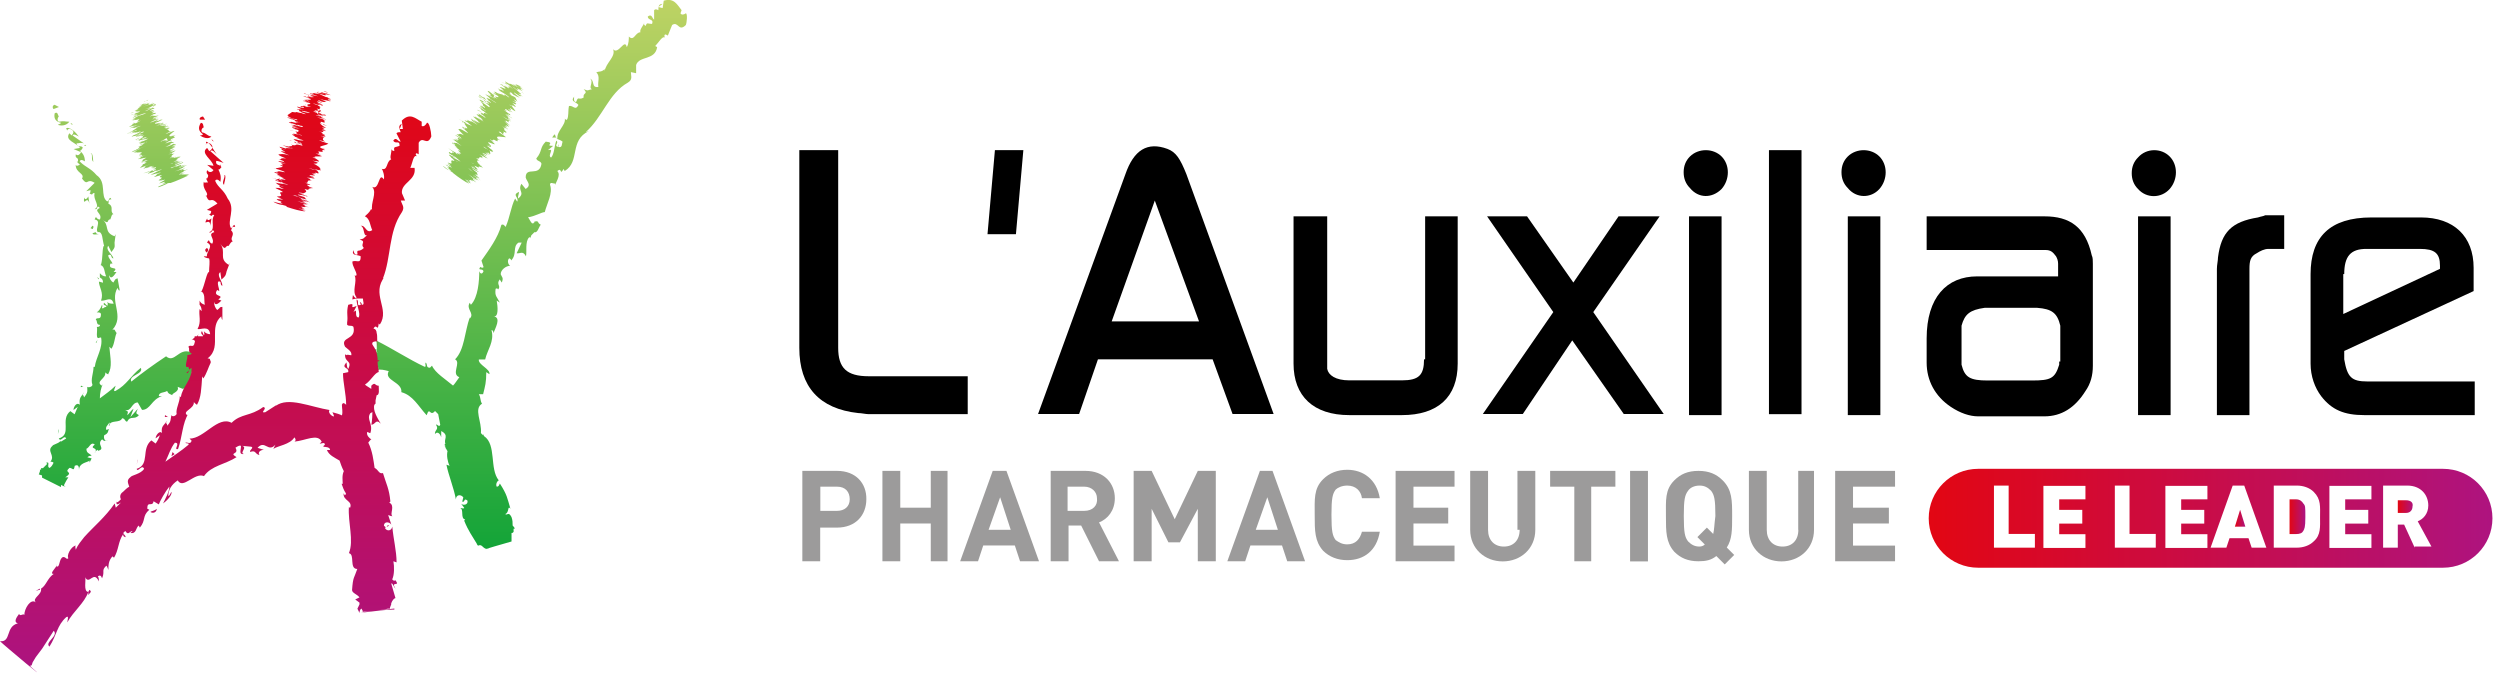 <svg width="182" height="49" viewBox="0 0 182 49" fill="none" xmlns="http://www.w3.org/2000/svg">
<g clip-path="url(#clip0)">
<path d="M33 12.61L32.85 12.53L33 12.61ZM33 11.08L33.08 11.16L33 11.08ZM33.15 9.78L33.23 9.86L33.15 9.78ZM32.69 12.38C32.69 12.38 32.77 12.46 32.92 12.53L33 12.61C33.38 12.92 33.84 13.22 34.15 13.38L33.92 13.15L34.15 13.3C34.38 13.38 34.15 13.3 34.07 13.22L34.3 13.37L33.92 13.06C34.07 13.14 34.23 13.29 34.3 13.37C34.15 13.22 33.92 13.14 33.84 13.06C34.07 13.14 34.22 13.29 34.07 13.14L34.3 13.29C34.15 13.21 34.3 13.21 34.07 13.06C34.3 13.21 34.07 12.98 34.45 13.21C34.37 13.13 34.14 12.98 34.14 12.98C34.6 13.29 34.22 12.98 34.68 13.29C34.3 12.98 34.53 13.06 34.3 12.91L34.38 12.99C34.46 12.99 34.53 13.07 34.69 13.14C34.31 12.91 34.31 12.83 34.08 12.68C34.46 12.91 34.46 12.99 34.85 13.14C34.54 12.91 34.62 12.91 34.31 12.76C34.54 12.91 34.39 12.84 34.69 12.99C34.23 12.68 34.61 12.91 34.38 12.76C34.61 12.91 34.76 13.07 34.69 12.91C34.84 12.99 35 13.14 35 13.14C35 13.14 34.69 12.91 34.46 12.76C34.38 12.68 34.69 12.91 34.92 12.99C34.84 12.91 34.54 12.68 34.54 12.68L34.69 12.76C34.46 12.53 34.69 12.68 34.38 12.45L34.46 12.53L34 12.22C34 12.22 33.77 12.07 34 12.22C34 12.22 34.08 12.3 34.15 12.3L34 12.22C34.31 12.45 34.08 12.3 34.31 12.45L34.08 12.22C34.39 12.45 34.16 12.3 34.46 12.53L34.31 12.45C34.85 12.76 34.23 12.45 34.77 12.76C34.85 12.76 34.62 12.61 34.77 12.61L34.39 12.3C34.08 12.07 35.16 12.76 34.77 12.45C34.54 12.3 34.16 12.07 34.39 12.14L34.7 12.37C34.78 12.37 34.24 11.99 34.47 12.14C34.62 12.22 34.55 12.22 34.62 12.29C34.93 12.44 34.47 12.14 34.47 12.14L34.78 12.37C34.78 12.29 34.55 12.14 34.55 12.06L34.86 12.21C34.78 12.06 34.94 12.13 35.17 12.21L34.91 12L35.06 12.08C35.14 12.16 34.91 12 34.75 11.85C34.75 11.85 34.9 11.93 34.98 12C34.75 11.85 34.6 11.62 34.9 11.69L34.98 11.77C35.13 11.85 34.44 11.39 34.75 11.54H34.83C34.98 11.54 34.75 11.31 35.21 11.54C34.83 11.31 35.44 11.62 34.9 11.23C35.21 11.38 35.28 11.46 35.51 11.54C35.51 11.54 35.2 11.31 35.13 11.23L35.44 11.38L35.13 11.15L35.44 11.38L35.36 11.3C35.36 11.3 35.21 11.22 35.13 11.15C35.05 11.07 35.36 11.23 35.51 11.3L35.28 11.07C35.36 11.15 35.43 11.15 35.51 11.22C35.28 10.99 35.82 11.45 35.59 11.22L35.36 11.07C35.51 11.15 35.59 11.15 35.51 11.07L35.66 11.22C35.74 11.22 35.66 11.07 35.66 10.99C35.58 10.91 35.2 10.76 35.2 10.68L35.51 10.91C35.36 10.76 35.36 10.83 35.2 10.68C35.28 10.68 35.51 10.91 35.66 10.99L35.58 10.91L35.81 11.06C35.66 10.91 36.12 11.21 35.81 10.98L35.89 11.06C35.89 10.98 35.81 10.91 35.81 10.91C35.58 10.76 35.66 10.76 35.43 10.6C35.51 10.6 35.74 10.75 35.74 10.68L35.36 10.45C35.59 10.6 35.59 10.53 35.74 10.68C35.74 10.6 35.74 10.6 35.59 10.45L35.36 10.3C35.36 10.3 35.44 10.38 35.59 10.45C35.28 10.14 36.36 10.76 35.9 10.37L35.67 10.14C35.75 10.14 35.82 10.29 35.98 10.37C35.6 10.06 36.06 10.29 35.9 10.14C36.59 10.52 35.9 9.99 36.44 10.22L36.29 10.14C36.14 10.06 36.37 10.22 36.44 10.22C36.29 10.14 36.29 10.14 36.21 10.07C36.06 9.84 36.59 9.99 36.82 9.99C36.9 9.99 35.98 9.45 36.44 9.61L36.75 9.92C36.44 9.61 36.83 9.77 36.6 9.54C36.68 9.62 36.75 9.62 36.75 9.62C36.98 9.77 36.83 9.54 36.6 9.47C36.6 9.47 36.75 9.55 36.83 9.62C36.98 9.7 36.6 9.39 36.83 9.54L36.91 9.62C36.83 9.54 36.99 9.62 36.68 9.47C36.83 9.55 36.6 9.32 36.76 9.39C36.45 9.16 36.91 9.47 36.53 9.16C36.91 9.47 36.91 9.31 36.68 9.16C36.83 9.24 36.83 9.24 36.99 9.39L36.76 9.16C37.3 9.47 36.38 8.85 37.07 9.24C36.92 9.01 36.76 8.86 36.69 8.78C37.07 9.09 36.69 8.86 37.15 9.16C37 9.01 36.69 8.78 36.84 8.78L37.07 8.93C36.92 8.78 37.15 8.85 36.99 8.7L37.07 8.78C37.07 8.78 37.15 8.78 36.99 8.7L37.07 8.78C36.76 8.63 36.53 8.4 36.38 8.32C36.92 8.7 36.53 8.4 37.22 8.86C37.22 8.86 37.14 8.78 36.99 8.71C37.07 8.71 37.07 8.79 37.22 8.86C37.14 8.78 36.91 8.63 36.99 8.63L37.22 8.78C37.07 8.63 36.91 8.55 36.99 8.55C37.07 8.55 37.14 8.63 37.07 8.63C37.07 8.55 36.69 8.25 36.84 8.32C37.22 8.63 36.99 8.4 37.3 8.63L37.22 8.55L37.07 8.47C37.07 8.47 36.84 8.24 36.99 8.32L37.14 8.4V8.32L36.99 8.24C36.84 8.09 36.53 7.93 36.68 8.01L36.91 8.09C36.83 8.01 36.68 7.94 36.83 7.94C36.91 8.02 37.21 8.17 37.29 8.25C36.98 8.02 37.21 8.17 36.98 7.94C37.06 8.02 37.21 8.09 37.29 8.17L37.06 8.02C37.14 8.1 37.14 8.1 37.29 8.17C37.37 8.17 36.83 7.86 37.06 7.94L37.14 8.02C37.29 8.02 37.06 7.87 37.14 7.87C37.52 8.1 37.22 7.95 37.52 8.1C37.52 8.02 37.21 7.72 37.29 7.72H37.21C36.75 7.41 37.44 7.87 37.29 7.64L37.52 7.79C37.6 7.79 37.44 7.64 37.29 7.48L37.44 7.56C37.59 7.64 37.52 7.56 37.59 7.56C37.51 7.48 37.51 7.48 37.28 7.33C38.05 7.71 36.97 6.95 37.59 7.33L37.67 7.41L37.52 7.1C37.29 6.95 37.37 7.02 37.21 6.95C37.06 6.87 36.98 6.8 36.98 6.8L37.44 7.11L37.21 6.96C37.59 7.19 36.83 6.65 37.06 6.81L37.21 6.89L37.06 6.74C37.29 6.89 37.14 6.82 37.37 6.97C37.37 6.97 36.91 6.66 37.22 6.74L37.37 6.89C37.68 7.04 37.6 7.04 37.68 7.04L37.83 7.12L37.75 7.04C37.14 6.58 37.67 6.89 37.29 6.58C37.6 6.89 37.44 6.73 37.67 6.89L37.9 7.04C37.75 6.89 38.13 7.12 37.82 6.89C37.9 6.89 37.9 6.89 37.9 6.97L37.82 6.89C37.51 6.66 38.2 7.04 37.82 6.74C37.67 6.59 37.36 6.36 37.28 6.28C37.43 6.36 37.59 6.51 37.59 6.51C37.74 6.59 37.74 6.51 37.59 6.43L37.82 6.58C37.82 6.58 37.51 6.35 37.67 6.43L38.05 6.66L37.74 6.43C37.89 6.51 37.97 6.58 38.05 6.66C37.97 6.58 37.97 6.51 37.74 6.35L37.66 6.27L37.89 6.42C38.04 6.57 37.81 6.42 37.74 6.34L37.66 6.26C37.12 5.95 37.74 6.34 37.66 6.34L37.29 6.1L37.52 6.33C37.44 6.25 37.21 6.1 37.14 6.1C36.91 6.02 37.29 6.18 37.06 6.1L36.98 6.02L37.06 6.1C36.98 6.02 36.75 5.95 36.83 5.95C36.6 5.87 37.06 6.18 36.75 6.03C36.83 6.18 37.06 6.18 37.36 6.49L36.75 6.03L37.06 6.18C37.06 6.18 36.98 6.18 36.91 6.1C37.06 6.25 37.06 6.18 37.22 6.33C36.99 6.18 37.3 6.48 36.84 6.18C37.07 6.33 36.99 6.26 37.15 6.41C36.69 6.1 37.23 6.49 37 6.41C36.77 6.26 36.92 6.33 36.69 6.18C37.07 6.49 36.61 6.18 36.61 6.26C36.92 6.49 36.69 6.41 36.84 6.49L36.46 6.34H36.38C36.69 6.57 36.61 6.57 36.69 6.65C36.46 6.5 36.38 6.5 36.31 6.42C36.39 6.5 36.46 6.5 36.46 6.57L36.23 6.42C36.23 6.42 36.46 6.65 36.31 6.57C36.54 6.72 37 6.95 37.08 7.11C36.93 7.03 36.77 6.88 36.7 6.88C36.7 6.88 36.78 6.96 36.7 6.96L36.47 6.81L36.62 6.96C36.47 6.81 36.47 6.88 36.31 6.81C36.31 6.81 36.39 6.81 36.31 6.81C36.23 6.81 36.16 6.73 36 6.66C36.08 6.74 36.23 6.81 36.23 6.81C36.23 6.81 36 6.66 35.92 6.66C36.07 6.74 35.92 6.66 36.15 6.89C36.15 6.89 36 6.81 35.92 6.74C36 6.82 35.92 6.82 36.23 6.97C36.46 7.2 36 6.97 36.08 7.05L36 6.97C36.08 7.05 36 7.05 36.23 7.2L35.92 7.05C36 7.13 36.07 7.2 35.92 7.13C36 6.82 36 6.9 36 6.9C35.92 6.9 35.77 6.82 36 6.98C35.77 6.83 35.69 6.83 35.77 6.9H35.92L35.6 6.64C35.22 6.49 36.14 7.18 35.52 6.87C35.75 7.02 35.67 6.95 35.9 7.1C35.82 7.1 35.36 6.87 35.36 6.87C35.21 6.79 35.74 7.18 35.67 7.18C35.75 7.26 36.05 7.41 36.13 7.49C36.05 7.49 35.67 7.18 35.59 7.18L35.67 7.26C35.67 7.26 35.59 7.18 35.44 7.11L35.52 7.19C35.44 7.11 35.44 7.19 35.37 7.11L35.52 7.19C35.37 7.11 35.52 7.27 35.37 7.19C35.45 7.19 35.6 7.27 35.52 7.27C35.37 7.19 35.75 7.42 35.75 7.5C35.6 7.42 35.37 7.27 35.44 7.35L35.21 7.04C35.36 7.19 35.06 7.04 34.98 6.96L34.9 6.88V6.96L35.13 7.11C35.05 7.11 35.05 7.11 34.98 7.03C35.13 7.11 35.36 7.26 35.52 7.41C35.37 7.33 35.6 7.49 35.29 7.33C35.44 7.33 34.98 7.18 34.98 7.1L34.9 7.02C34.59 6.87 35.21 7.25 35.21 7.25C35.06 7.17 34.9 7.02 34.9 7.1C34.9 7.1 35.21 7.25 35.28 7.33C35.13 7.25 35.36 7.41 35.36 7.41H35.44C35.59 7.49 35.59 7.49 35.59 7.56C35.44 7.48 35.51 7.48 35.44 7.48C35.75 7.71 35.13 7.33 35.29 7.48C35.21 7.4 34.98 7.25 34.91 7.25C35.06 7.4 34.68 7.17 34.83 7.25C35.06 7.4 34.98 7.33 35.21 7.48L35.13 7.33L35.44 7.56C35.44 7.56 35.36 7.41 35.36 7.48C35.51 7.63 35.44 7.56 35.67 7.71C35.36 7.48 35.82 7.86 35.59 7.79L35.05 7.41C34.82 7.26 35.28 7.64 35.13 7.64L35.21 7.72C35.44 7.87 35.21 7.8 35.29 7.87C35.14 7.72 35.06 7.72 34.91 7.64C35.06 7.72 34.91 7.64 35.22 7.87L34.99 7.72C34.84 7.72 35.45 8.1 35.37 8.1L34.91 7.79C34.91 7.79 34.83 7.79 34.99 7.87C34.84 7.79 35.22 8.1 34.99 7.95C35.07 8.03 35.22 8.1 35.22 8.1C35.3 8.18 35.3 8.18 35.53 8.33C34.92 8.02 35.53 8.48 34.99 8.18L35.07 8.33C34.99 8.33 34.99 8.25 34.99 8.25C34.84 8.17 35.53 8.63 35.3 8.56C35.07 8.41 35.22 8.48 35.07 8.41C34.46 8.03 35.15 8.49 34.76 8.33C34.53 8.25 34.99 8.56 34.91 8.56L34.76 8.4C35.07 8.63 35.14 8.71 35.14 8.78C34.91 8.63 35.06 8.7 34.76 8.55C34.76 8.55 35.14 8.78 35.22 8.86C35.07 8.78 34.99 8.71 34.68 8.55C34.37 8.32 34.68 8.55 34.6 8.55L34.45 8.47C34.45 8.55 34.83 8.78 34.76 8.78L34.84 8.86C35.15 9.09 34.61 8.78 34.84 8.94L34.46 8.71L34.84 9.09C34.61 8.86 34.46 8.78 34.3 8.63C34.3 8.63 34.3 8.71 34.45 8.86L34.37 8.78C34.68 9.01 34.75 9.09 34.75 9.09C34.06 8.63 34.52 9.01 33.98 8.71C34.21 8.94 33.83 8.71 33.83 8.79C34.37 9.1 33.83 8.79 34.37 9.17L33.99 9.02C33.84 8.94 33.91 8.94 33.76 8.87C33.68 8.87 33.53 8.72 33.38 8.64C33.61 8.79 33.69 8.87 33.61 8.79L33.92 8.94C34.23 9.17 33.46 8.63 33.69 8.94V8.78C33.77 8.86 33.61 8.86 34.07 9.16C33.99 9.08 33.84 9.01 33.84 9.01C33.76 9.01 34.22 9.47 33.92 9.32L33.77 9.24C33.77 9.24 34 9.39 33.85 9.32L33.7 9.24C33.78 9.24 33.93 9.39 33.85 9.39L33.7 9.24C33.47 9.16 34.01 9.55 34.08 9.7C33.7 9.47 33.54 9.39 33.47 9.39H33.39C33.31 9.39 33.62 9.7 33.77 9.85C33.31 9.62 33.54 9.85 33.23 9.77C33.31 9.85 33.54 10 33.54 10C33.46 9.92 33.77 10.23 33.46 10C33.08 9.77 33.15 9.85 33.15 9.85L33.61 10.16C32.92 9.78 33.76 10.47 33.15 10.08L33.38 10.31L33.15 10.16C33.07 10.16 33 10.16 33.07 10.24L32.92 10.09L33.61 10.63L33.23 10.4C33.23 10.48 32.85 10.25 33.15 10.55C33.07 10.55 33 10.47 33 10.4C33 10.4 32.69 10.32 33.23 10.63C32.92 10.4 33.15 10.63 33.31 10.78L33.08 10.63C33.39 10.86 33.46 10.94 33.54 11.01L33.39 10.93C33.31 10.93 33.62 11.08 33.47 11.01L33.32 10.93L33.55 11.16C33.63 11.24 33.47 11.16 33.24 11.01C33.39 11.09 33.55 11.24 33.47 11.24L33.32 11.16C33.09 11.08 33.55 11.39 33.32 11.24L33.17 11.16H33.25C33 11 32.92 11 32.62 10.77C32.77 10.92 33.16 11.15 33 11.15L32.92 11.07V11.15H32.84C32.61 11 32.69 11.07 32.69 11.15C32.92 11.3 32.92 11.3 33.07 11.46V11.38C33.22 11.46 33.3 11.53 33.15 11.46C33.3 11.54 33.46 11.69 33.53 11.77C33.15 11.54 32.92 11.46 32.76 11.31C32.84 11.46 32.76 11.46 33.3 11.77C33.38 11.85 33.15 11.69 33.07 11.62L32.92 11.24C33 11.32 32.92 11.32 33.23 11.55C33.08 11.47 32.92 11.32 32.92 11.4L32.84 11.32C32.23 11.01 33.61 12.01 32.84 11.63L33 11.69C32.62 11.61 33.15 12.07 32.62 11.84C32.54 11.84 32.7 11.92 32.85 12.07L32.54 11.92L32.85 12.15C33.08 12.38 32.16 11.77 32.54 12.07L32.69 12.15C32.61 12.15 32.77 12.3 32.54 12.15L32.85 12.46C32.7 12.46 32.31 12.08 32.24 12.08C32.23 12.08 32.54 12.38 32.69 12.38ZM34.53 11.92C34.45 11.92 34.3 11.84 34.3 11.84L34.53 11.92ZM32.69 10.85L32.77 10.93L32.69 10.85ZM10.95 7.41H10.87H10.95ZM10.95 7.41C10.64 7.49 10.72 7.49 10.34 7.64C10.26 7.64 10.42 7.56 10.57 7.56C10.49 7.56 10.65 7.48 10.42 7.56C10.19 7.64 10.19 7.71 10.42 7.64H10.19C10.34 7.63 10.64 7.48 10.95 7.41ZM10.72 7.33C10.64 7.33 10.41 7.41 10.49 7.41L10.8 7.26L10.72 7.33ZM10.95 7.56C10.95 7.56 11.18 7.48 11.1 7.48L10.95 7.56ZM34.76 8.71C34.61 8.63 34.53 8.56 34.68 8.71C34.68 8.63 34.76 8.71 34.76 8.71ZM36.29 6.72L36.37 6.8L36.29 6.72ZM34.61 12.61L34.38 12.46C34.53 12.61 34.61 12.69 34.61 12.61ZM37.13 7.79L37.28 7.87L37.13 7.79ZM9.72 8.17C9.72 8.17 9.57 8.25 9.49 8.25C9.19 8.4 9.8 8.09 9.72 8.17ZM36.75 6.1H36.83C36.75 6.1 36.6 6.02 36.6 6.02C36.29 5.87 36.83 6.1 36.75 6.1ZM35.83 6.72C35.83 6.72 35.91 6.8 36.06 6.87L35.83 6.72ZM34.61 9.24C34.53 9.16 34.23 8.93 34.07 8.86C34.3 9.01 34.3 9.09 34.61 9.24ZM34.76 8.02L35.07 8.17C34.99 8.09 34.68 7.94 34.76 8.02ZM40.2 10.01H40.51C40.35 9.93 40.5 9.55 40.2 10.01ZM38.05 6.41C37.97 6.33 37.82 6.26 37.82 6.26L38.05 6.41ZM37.97 6.72C37.97 6.72 38.2 6.8 38.12 6.8L38.04 6.72C38.2 6.87 37.82 6.64 37.97 6.72ZM38.13 6.56C37.82 6.33 37.98 6.41 37.67 6.18C37.67 6.18 37.75 6.26 37.9 6.33C37.82 6.25 37.98 6.33 37.82 6.25C37.51 6.1 37.44 6.1 37.67 6.25L37.44 6.1C37.59 6.18 37.82 6.41 38.13 6.56ZM37.9 6.95L38.05 7.03C37.97 6.95 37.97 6.95 37.9 6.95ZM36.83 7.79L36.91 7.87C36.98 7.86 36.98 7.86 36.83 7.79ZM37.82 6.95L37.67 6.87L37.82 6.95ZM36.98 9.4L36.83 9.32L36.9 9.4H36.98ZM36.29 6.33L36.21 6.25L36.29 6.33ZM38.05 6.72L37.97 6.64L38.05 6.72ZM36.75 6.33C36.67 6.25 36.6 6.25 36.6 6.18L36.37 6.1C36.37 6.1 36.6 6.26 36.75 6.33ZM4.29 7.79L3.98 7.63C3.9 7.63 3.75 7.78 3.9 7.94L4.29 7.79ZM4.29 31.22L4.21 31.6L4.29 31.37V31.22ZM3.98 8.25C3.9 8.63 4.06 8.86 4.44 8.94C4.44 9.02 4.29 9.02 4.21 9.09C4.44 9.17 4.82 9.17 5.05 8.86C4.67 8.86 4.74 8.78 4.28 8.86C4.13 8.78 4.2 8.55 4.28 8.48C4.21 8.4 4.21 8.09 3.98 8.25ZM7.2 20.34V20.26L7.05 20.18L7.2 20.34ZM7.2 17.05C7.05 17.05 6.97 16.97 6.97 16.9L6.74 16.98C6.74 17.13 7.04 17.05 7.2 17.05ZM9.88 10.16L10.19 10.01C10.11 10.09 9.8 10.24 9.88 10.16ZM10.34 11.92H10.26H10.34ZM6.2 10.54L6.05 10.46L6.2 10.54ZM10.34 10.47C10.19 10.55 10.11 10.62 10.26 10.55C10.26 10.54 10.41 10.47 10.34 10.47ZM6.66 11.16H6.58C6.81 11.16 6.58 11.7 6.81 11.77C6.74 11.69 6.81 11.31 6.66 11.16ZM5.13 9.01L5.28 9.09C5.28 9.01 5.21 8.94 5.13 9.01ZM13.17 12L12.94 12.08C13.17 12.08 13.25 12.08 13.17 12ZM35.6 39.94H35.52C35.14 40.1 35.45 39.94 35.6 39.94ZM6.97 24.94C7.05 25.02 7.05 24.79 7.12 24.71L6.97 24.94ZM49.92 0.97C49.84 1.05 49.61 1.12 49.54 0.97L49.62 0.74C49.31 0.36 49.08 -0.18 48.32 0.05L48.24 0.59L47.93 0.51L48.24 0.28C47.93 0.28 47.93 0.51 47.93 0.74C47.78 0.66 47.7 0.66 47.62 0.74V1.43C47.47 1.35 47.47 0.97 47.16 1.2C47.16 1.51 47.62 1.35 47.47 1.74C47.16 1.74 47.09 1.59 47.01 1.89C46.86 1.81 46.86 1.74 46.93 1.58C46.85 1.89 46.55 2.12 46.62 2.35C46.24 2.35 46.16 3.04 45.78 2.66C45.78 2.81 45.78 3.2 45.63 3.43C45.48 2.74 45.02 4.04 44.63 3.58C44.86 4.12 44.09 4.58 44.02 5.19V5.03C43.79 5.26 43.64 5.18 43.41 5.26C43.72 5.57 43.49 5.95 43.56 6.33C43.02 6.41 43.33 5.87 42.95 5.72C43.26 5.95 42.8 6.41 43.1 6.49C42.72 6.57 42.87 6.64 42.49 6.49C42.87 6.87 42.41 6.72 42.49 7.1C42.11 7.33 42.11 6.95 41.95 7.41C41.72 7.49 41.8 7.03 41.8 7.03C41.49 7.41 41.95 7.41 42.11 7.64C41.88 8.1 41.73 7.64 41.42 7.72C41.34 8.1 41.42 8.49 41.27 8.72C41.19 8.72 41.19 8.72 41.12 8.64C41.2 9.1 40.51 9.56 40.58 10.09H40.5C40.73 10.17 40.88 10.24 40.96 10.32C40.88 10.47 40.96 10.78 40.65 10.7C40.73 10.62 40.65 10.55 40.65 10.47V10.7C40.27 10.62 40.73 10.39 40.5 10.24C40.35 10.62 40.35 11.24 40.12 11.47C39.81 11.32 40.43 10.78 39.89 10.93L40.27 10.62C39.58 10.62 40.5 10.39 39.73 10.31C39.27 10.77 39.5 11 39.04 11.54C39.12 11.77 39.35 11.69 39.42 11.92C39.27 12.92 38.27 12.07 38.27 12.92C38.35 13.23 38.73 13.46 38.27 13.76L37.96 13.38C37.65 13.92 38.27 13.99 37.73 14.45C37.65 14.3 37.88 13.91 37.73 13.99C37.27 14.22 37.81 14.37 37.65 14.68L37.5 14.45C37.19 15.06 37.12 15.83 36.81 16.52C36.73 16.44 36.66 16.29 36.5 16.37C36.27 17.29 35.58 18.21 35.05 18.97L35.2 19.43C35.2 19.51 35.05 19.51 34.97 19.43C34.74 19.74 35.12 19.51 35.2 19.74C35.12 19.97 34.97 19.97 34.89 19.74C34.89 20.43 34.81 21.65 34.28 22.19L34.2 22.04C33.89 22.5 34.58 22.81 34.2 23.19V23.1C33.82 24.17 33.82 25.47 33.13 26.16C33.59 26.39 32.82 27.23 33.44 27.46C33.21 27.77 33.13 27.92 32.98 28.07C32.44 27.61 31.68 27.15 31.45 26.62L31.3 26.77C30.99 26.77 31.15 26.54 30.99 26.39C30.91 26.54 31.07 26.7 30.91 26.7C29.76 26.16 28.61 25.4 27.39 24.79C27.47 25.1 27.39 25.48 27.47 25.71C27.39 25.63 27.39 25.48 27.39 25.4C27.31 25.48 27.08 25.48 27.08 25.63C27.39 25.94 27.46 26.32 27.46 26.78H27.61C27.53 26.78 27.53 26.86 27.46 26.86V26.94C27.69 26.86 28 26.94 28.3 27.02C27.92 27.71 29.3 27.79 29.22 28.55C30.06 28.78 30.44 29.55 31.06 30.23C31.29 29.54 31.29 30.38 31.67 29.92L31.9 30.15V30.07V30.15L32.05 30.92C31.97 31.15 31.82 30.84 31.74 30.92C31.97 31.3 31.66 31.23 31.66 31.61C31.81 31.38 32.04 31.53 32.12 31.84V31.38C32.73 31.69 32.27 31.99 32.43 32.3C32.35 32.3 32.35 32.38 32.43 32.45H32.35L32.43 32.53V32.61C32.51 32.69 32.51 32.76 32.58 32.84C32.5 33.15 32.58 33.61 32.73 33.91L32.5 33.83C32.65 34.6 33.04 35.51 33.19 36.36C33.19 35.98 33.57 35.98 33.73 36.21L33.65 36.52C33.88 36.6 33.73 36.21 34.03 36.44C34.11 36.75 33.72 36.82 33.57 36.67L33.8 36.98C33.72 37.06 33.65 36.98 33.49 36.98C33.8 37.06 33.49 37.75 33.87 37.82L33.79 37.9C34.1 38.67 34.4 39.05 34.71 39.58C34.71 39.66 34.79 39.66 34.79 39.73C35.1 39.58 35.1 39.88 35.4 39.96C35.63 39.88 36.17 39.73 37.24 39.42V39.34V39.26V39.03V38.8C37.32 38.8 37.32 38.8 37.39 38.72V38.64V38.49H37.47C37.47 38.41 37.39 38.34 37.32 38.26C37.32 38.03 37.32 37.88 37.24 37.65C37.01 37.19 36.93 37.57 36.78 37.42C37.09 37.34 36.93 36.73 37.16 37.04C36.93 36.27 36.93 36.04 36.39 35.2C36.31 35.35 36.31 35.43 36.16 35.43C36.08 35.28 36.16 35.05 36.31 34.97C35.62 34.13 36.16 32.37 35.24 31.75L35.16 31.6V31.68L35.01 31.53C35.09 30.69 34.47 29.77 35.09 29.39C34.94 29.16 35.01 28.93 34.86 28.7H35.17C35.32 28.09 35.4 27.86 35.4 27.09L35.63 27.24C35.71 26.86 34.79 26.55 34.86 26.17H35.32C35.47 25.48 36.01 24.87 35.78 24.03C35.86 24.03 35.93 24.11 35.93 24.26C36.01 23.95 36.54 23.11 35.93 23.03C36.31 23.11 36.24 22.34 36.16 21.88L36.39 22.03C36.16 21.57 36.01 21.57 36.08 21.03C36.16 20.95 36.31 21.03 36.23 21.11C36.54 20.8 36.08 20.73 36.38 20.34L36.53 20.57C36.68 20.19 36.53 20.19 36.45 19.96C36.45 19.65 36.83 19.35 37.14 19.35C36.99 19.27 36.91 18.97 37.06 18.81C37.14 18.81 37.21 18.89 37.21 18.96C37.67 18.5 37.29 17.96 37.75 17.66H37.98C37.75 18.12 37.6 18.5 37.6 18.43C37.83 18.51 38.06 18.2 38.29 18.66C38.37 18.35 38.21 17.59 38.52 17.28H38.6V17.36L38.68 17.13L38.91 16.9C39.14 16.98 39.22 16.52 39.37 16.36C39.06 16.21 39.29 16.05 38.91 16.13C38.91 16.13 38.91 16.21 38.83 16.28V16.2L38.75 16.28C38.6 16.13 38.52 15.9 38.44 15.82C38.98 15.74 39.44 15.44 39.66 15.44C39.81 14.83 40.27 14.06 40.04 13.45C40.04 13.22 40.27 13.37 40.42 13.37C40.42 13.52 40.34 13.6 40.34 13.68C40.42 13.3 40.88 12.76 40.57 12.45C40.95 12.14 40.72 12.83 41.03 12.3L41.11 12.45C42.26 11.76 41.42 10.23 42.87 9.54L42.64 9.62C43.86 8.55 44.32 6.79 45.7 6.02C46.08 5.79 45.93 5.56 45.93 5.25L46.31 5.33V4.73C46.54 4.04 47.69 4.42 47.84 3.43L47.7 3.35C47.93 3.12 48.24 2.58 48.39 2.74C48.39 2.66 48.31 2.51 48.47 2.51L48.62 2.59L48.93 1.82C49.39 1.51 49.39 2.36 49.93 1.82C50 1.66 50.07 0.97 49.92 0.97ZM6.28 10.62L6.2 10.54L6.12 10.62H6.28ZM6.81 16.52C6.73 16.29 6.66 16.6 6.58 16.6C6.74 16.67 6.74 16.75 6.81 16.52ZM8.19 15.98H8.04H8.19ZM6.51 14.83L6.43 14.3C6.35 14.45 6.2 14.61 6.12 14.38C6.05 15.14 6.35 14.14 6.51 14.83ZM6.12 28.15L5.9 28.08C5.82 28.31 5.97 28.08 6.12 28.15ZM14.16 25.32C14.24 25.32 14.31 25.24 14.39 25.17V25.09C14.01 25.24 13.78 25.4 13.85 25.63C13.01 25.32 12.7 26.47 12.09 25.94C11.17 26.55 10.33 27.16 9.56 27.78C9.33 27.32 10.48 27.24 10.25 26.78C9.48 27.39 9.25 28 8.41 28.46C8.18 28.54 8.41 28.23 8.41 28.08C8.04 28.46 7.66 28.69 7.27 29C7.27 28.62 7.35 28.23 7.5 27.93L7.42 28.08C6.88 27.77 7.8 27.54 7.65 27.08C7.65 27.16 7.96 27.31 7.88 27.23C8.19 26.69 8.03 26.08 7.96 25.24L8.11 25.39C8.34 25.08 8.34 24.55 8.49 24.24C8.34 24.09 8.41 23.93 8.18 24.01C9.1 23.01 7.95 21.94 8.56 20.95C8.56 21.03 8.71 21.26 8.71 21.1L8.56 20.26C8.33 20.34 8.41 20.34 8.25 20.57C8.1 20.49 7.94 20.26 7.94 20.03C8.09 20.41 8.32 20.03 8.48 19.8H8.27C8.73 19.34 7.81 19.72 8.04 19.19H8.19C8.11 18.96 7.88 18.81 7.88 18.58C8.19 18.43 8.03 18.81 8.26 18.81C8.18 18.5 7.65 18.2 7.88 17.89L8.11 18.35C8.42 17.97 8.34 17.97 8.34 17.66L8.42 17.05L8.34 17.2C7.5 16.89 8.03 16.36 7.42 15.97C8.03 16.43 7.73 15.97 8.03 15.97C8.11 15.82 8.11 15.59 8.26 15.59C7.95 15.36 8.34 15.05 7.88 14.82C7.96 14.74 7.8 14.51 8.11 14.51C7.96 14.2 7.96 14.66 7.8 14.66C7.26 14.28 7.8 13.28 7.03 12.75C6.57 12.21 6.26 12.21 5.8 11.75C5.88 11.52 6.18 11.75 6.18 11.75C6.18 11.37 6.03 11.14 5.8 10.98C5.88 10.98 5.95 10.9 6.03 10.75C5.88 10.52 5.65 10.83 5.57 10.44C5.72 10.44 5.88 10.36 6.11 10.44L5.28 9.86C5.36 9.71 5.59 9.86 5.74 9.94C5.51 9.63 5.13 9.24 4.82 9.32L4.9 9.55C4.82 9.47 5.05 9.32 5.13 9.4C5.51 9.55 5.28 9.78 5.21 9.86L5.05 9.7C4.67 10.24 5.59 10.39 5.82 10.77L5.36 10.85L5.9 11.08C5.82 11.23 5.67 11.39 5.52 11.23C5.44 11.61 5.75 11.38 5.67 11.77H5.59L5.82 12C5.74 12 5.59 12.15 5.51 12C5.51 12.61 6.2 12.61 5.97 13C6.43 13.61 6.28 12.92 6.89 13.31L6.28 13.92L6.59 13.84C6.59 13.92 6.59 14.07 6.51 14.07C6.82 14.3 6.66 13.99 6.89 14.07C6.74 14.53 7.35 14.99 6.89 15.22C7.2 15.3 6.97 14.84 7.27 15.14C6.73 15.37 7.5 15.52 7.27 15.98C6.96 15.98 7.04 15.6 6.89 15.98C7.43 16.06 6.89 16.67 7.12 16.9C7.5 16.82 7.43 17.44 7.58 17.9C7.43 17.9 7.5 18.82 7.35 19.28H7.27C7.65 19.36 7.58 19.82 7.73 20.12C7.5 20.12 7.42 20.04 7.27 19.89V20.2C7.42 20.28 7.5 20.35 7.5 20.58L7.2 20.5C7.2 20.88 7.58 21.34 7.35 21.88C7.66 21.96 8.12 21.5 8.27 22.11C8.12 22.11 7.89 22.11 7.81 21.96C7.81 22.04 7.89 22.11 7.81 22.27L7.58 22.04C7.43 22.27 7.81 22.19 7.73 22.35C7.5 22.35 7.58 22.5 7.42 22.43C7.42 22.35 7.5 22.28 7.42 22.2C7.34 22.43 7.19 22.66 7.04 22.74C7.19 22.74 7.35 22.74 7.35 22.89C7.35 23.35 7.04 23.04 6.97 23.27C7.12 23.35 6.97 23.65 7.28 23.65C7.28 23.8 7.13 23.8 7.05 23.8C7.13 24.03 6.9 24.8 7.28 24.57H7.36C7.51 25.34 6.98 26.02 6.9 26.71H6.81C6.81 27.17 6.58 27.63 6.73 28.01C6.73 28.16 6.42 28.24 6.35 28.16C6.35 28.47 6.43 28.54 6.12 28.93C6.04 28.55 5.89 29.01 6.12 28.55C5.89 28.93 5.74 28.93 5.81 29.47C5.58 29.24 5.35 29.62 5.35 29.85L5.66 29.62L5.43 30.16L5.12 29.93C4.35 30.54 5.27 31.61 4.28 31.92C4.43 32.23 4.66 31.61 4.82 31.92C4.67 32 4.59 32.07 4.44 32.15V32.07C4.44 32.07 4.44 32.15 4.36 32.15C4.21 32.3 3.82 32.38 3.82 32.46C3.36 32.84 4.05 33.15 3.67 33.61C3.75 33.61 3.82 33.61 3.9 33.69C3.82 33.84 3.75 34 3.59 34.07C3.51 33.99 3.51 33.99 3.51 33.92C3.51 33.77 3.59 33.61 3.36 33.69L3.44 33.77L3.13 34.08H2.99V34.23L2.91 34.15V34.3L2.83 34.53C2.75 34.53 2.83 34.53 3.06 34.61V34.69V34.77L4.44 35.46V35.38V35.3C4.59 35.38 4.75 35.45 4.82 35.45C4.74 35.45 4.74 35.45 4.67 35.37V35.29C4.75 35.14 4.82 34.98 4.98 34.75H4.75C5.21 34.44 4.98 34.44 4.9 34.29C4.9 34.21 4.98 34.14 4.98 34.14L5.06 34.06C5.29 34.06 5.37 34.37 5.44 33.91C5.75 33.76 5.75 34.06 5.75 34.22C5.75 33.68 6.36 33.68 6.52 33.53V33.68L6.67 33.37L6.36 33.29C6.44 33.21 6.59 33.14 6.67 33.21C6.59 32.98 6.29 33.06 6.29 32.67C6.52 32.59 6.6 32.13 6.9 32.36C6.44 32.74 7.21 32.51 6.9 32.97C6.9 32.89 6.98 32.82 7.13 32.74V32.82C7.74 32.67 6.98 32.36 7.44 31.98C7.52 32.13 7.82 32.13 7.82 32.06C7.67 32.21 7.51 31.91 7.59 31.68C7.97 31.53 7.82 31.3 7.97 31.22L7.74 31.3C7.66 31.07 7.82 30.99 7.97 30.76C8.05 30.84 7.82 30.99 7.97 30.99C7.97 30.53 8.74 30.84 8.89 30.45C9.12 30.45 9.12 30.76 9.27 30.68C9.5 30.22 9.81 30.6 10.11 30.22C9.88 30.07 9.88 30.14 10.03 29.76L9.49 30.37L9.72 29.76C9.49 29.91 9.41 30.14 9.26 30.22C9.34 29.91 9.34 29.99 9.11 29.84C9.57 29.99 9.57 29.3 10.03 29.3L10.34 29.84C10.95 29.84 11.03 29.07 11.79 28.84H11.56C11.56 28.53 11.94 28.61 12.17 28.46C12.25 28.69 12.4 28.69 12.55 28.77C12.47 28.62 13.09 28.54 12.93 28.16L13.31 28.31C13.62 28.23 13.69 28.08 13.85 27.85H13.77L14.08 27.54C13.7 27.69 14.08 26.93 14 26.7C14.08 26.7 14.23 26.7 14.31 26.55C14 26.47 14.23 26.24 14.08 26.09C14.23 25.86 14.46 26.24 14.54 25.78C14.47 25.4 14.32 25.32 14.16 25.32ZM11.1 7.63L11.25 7.55L11.1 7.63ZM11.02 8.71L11.17 8.63C11.18 8.71 11.18 8.63 11.02 8.71ZM11.33 8.4L11.1 8.48H11.18L11.33 8.4ZM9.57 8.55L9.42 8.63L9.57 8.55ZM11.02 7.48H10.94H11.02ZM10.95 7.48L10.8 7.56L10.95 7.48ZM9.88 8.25C9.8 8.32 9.72 8.32 9.65 8.32L9.49 8.4C9.49 8.4 9.72 8.32 9.88 8.25ZM9.49 9.63L9.34 9.7C9.49 9.62 9.72 9.55 9.95 9.47C9.87 9.55 10.1 9.47 9.8 9.55C9.88 9.47 9.49 9.7 9.42 9.7H9.34C9.03 9.86 9.72 9.55 9.72 9.63L9.42 9.78C9.42 9.78 9.73 9.63 9.88 9.63C9.73 9.71 9.96 9.63 9.96 9.63H10.04C10.19 9.55 10.19 9.55 10.27 9.55C10.12 9.63 10.19 9.55 10.12 9.63C10.43 9.55 9.81 9.78 10.04 9.71C9.88 9.78 9.72 9.86 9.65 9.86C9.88 9.78 9.42 10.01 9.65 9.94C9.88 9.86 9.8 9.86 10.03 9.79H9.88L10.26 9.71H10.11C10.34 9.63 10.26 9.63 10.42 9.56C10.04 9.71 10.65 9.48 10.42 9.64L9.8 9.86C9.57 10.01 10.11 9.78 10.03 9.86L10.11 9.78C10.34 9.7 10.19 9.78 10.26 9.78C10.03 9.86 9.95 9.86 9.88 9.93C10.03 9.85 9.88 9.93 10.26 9.78L9.88 9.93C9.8 10.01 10.49 9.7 10.42 9.78C10.19 9.86 10.04 9.93 9.88 9.93H9.96C9.81 10.01 10.27 9.85 10.04 9.93C10.12 9.93 10.35 9.85 10.35 9.85L10.27 9.93C10.35 9.85 10.42 9.93 10.65 9.78C10.04 10.09 10.73 9.86 10.19 10.09H10.34H10.26C10.11 10.17 10.87 9.86 10.64 10.01C10.33 10.16 10.49 10.09 10.33 10.09C9.64 10.32 10.41 10.09 10.02 10.24H9.95C9.72 10.32 10.18 10.16 10.18 10.24H10.1C10.41 10.16 10.56 10.09 10.64 10.09C10.41 10.17 10.49 10.17 10.26 10.24C10.34 10.24 10.64 10.09 10.8 10.09C10.65 10.17 10.57 10.24 10.26 10.32C9.88 10.47 10.26 10.32 10.26 10.4L10.11 10.48C10.19 10.48 10.57 10.33 10.57 10.4L10.65 10.32C11.03 10.17 10.42 10.4 10.73 10.32L10.35 10.47C10.43 10.47 10.73 10.39 10.81 10.32C10.5 10.4 10.35 10.47 10.2 10.55C10.2 10.55 10.28 10.55 10.43 10.47C10.35 10.47 10.28 10.55 10.35 10.47C10.66 10.39 10.81 10.32 10.81 10.32C10.04 10.63 10.66 10.47 10.04 10.7C10.35 10.62 9.96 10.85 10.04 10.85L10.65 10.62L10.27 10.77C10.12 10.85 10.12 10.85 9.96 10.85C9.96 10.93 9.73 10.93 9.58 11.08C9.8 11 9.88 11 9.8 11L10.11 10.85C10.42 10.77 9.57 11.08 9.96 11L9.73 11.08C9.88 11.08 9.73 11.16 10.27 11C10.19 11 10.04 11.08 9.96 11.08C9.88 11.16 10.5 11 10.27 11.16L10.12 11.24C10.2 11.24 10.43 11.16 10.27 11.24C10.19 11.24 10.12 11.32 10.12 11.32C10.2 11.32 10.43 11.24 10.35 11.32L10.2 11.4C9.97 11.48 10.58 11.32 10.74 11.25C10.28 11.4 10.2 11.48 10.13 11.56H10.05C10.05 11.64 10.43 11.48 10.66 11.48C10.2 11.71 10.51 11.63 10.28 11.79C10.36 11.79 10.66 11.64 10.66 11.64C10.58 11.72 10.97 11.56 10.58 11.72C10.2 11.87 10.27 11.87 10.27 11.87L10.81 11.64C10.04 12.02 11.12 11.64 10.43 11.95C10.58 11.87 10.58 11.95 10.74 11.87L10.43 11.95C10.34 12 10.34 12 10.41 12L10.18 12.23L11.02 11.92L10.64 12.07C10.64 12.07 10.33 12.3 10.72 12.15C10.64 12.15 10.57 12.23 10.49 12.23C10.49 12.23 10.26 12.38 10.8 12.15C10.42 12.3 10.8 12.23 10.95 12.15L10.64 12.23C11.02 12.08 11.1 12.08 11.18 12.08C11.18 12.08 10.95 12.16 11.03 12.16C10.88 12.24 11.34 12.08 11.18 12.16L11.03 12.24C11.03 12.24 11.11 12.24 11.34 12.16C11.42 12.16 11.26 12.24 11.03 12.31C11.18 12.23 11.41 12.16 11.34 12.23L11.19 12.31C11.04 12.39 11.57 12.23 11.27 12.39L11.12 12.47V12.39C10.89 12.47 10.81 12.54 10.43 12.62C10.66 12.54 11.04 12.39 10.97 12.47H10.89H10.97L10.89 12.55C10.66 12.63 10.81 12.63 10.81 12.63C11.12 12.55 11.04 12.55 11.27 12.48H11.19C11.34 12.4 11.5 12.4 11.34 12.48C11.49 12.4 11.72 12.33 11.8 12.33C11.42 12.48 11.19 12.64 10.96 12.71C11.11 12.71 11.11 12.71 11.65 12.56C11.73 12.56 11.5 12.64 11.42 12.64H11.27C11.42 12.64 11.35 12.64 11.73 12.56C11.58 12.64 11.35 12.71 11.42 12.71L11.34 12.79C10.8 13.1 12.34 12.48 11.57 12.87L11.72 12.79C11.41 13.02 12.1 12.79 11.57 13.1C11.49 13.18 11.72 13.1 11.88 13.02L11.57 13.17L11.95 13.09C12.26 13.01 11.26 13.47 11.72 13.32L11.95 13.24C11.95 13.24 12.1 13.24 11.87 13.32C11.87 13.32 12.1 13.24 11.95 13.32L11.8 13.4L12.11 13.32C12.03 13.4 11.5 13.55 11.5 13.63C11.58 13.63 11.96 13.48 12.11 13.4C12.11 13.4 12.19 13.32 12.34 13.32H12.42C12.88 13.17 13.34 12.94 13.72 12.78L13.41 12.86L13.64 12.78C13.87 12.7 13.64 12.78 13.56 12.78L13.79 12.7H13.02C13.17 12.62 13.4 12.55 13.48 12.55L12.94 12.78C13.17 12.7 13.32 12.63 13.17 12.7L13.4 12.62C13.25 12.7 13.32 12.62 13.09 12.7C13.32 12.62 13.01 12.7 13.47 12.55C13.39 12.55 13.09 12.63 13.09 12.63C13.63 12.4 13.09 12.55 13.7 12.32C13.24 12.47 13.47 12.32 13.16 12.4C13.16 12.4 13.24 12.32 13.24 12.4C13.24 12.4 13.39 12.32 13.47 12.25C13.09 12.4 12.93 12.4 12.7 12.48C13.08 12.33 13.16 12.33 13.54 12.17C13.23 12.32 13.23 12.25 12.93 12.4C13.16 12.32 13.01 12.32 13.39 12.17C12.93 12.4 13.31 12.17 13.01 12.32C13.24 12.24 13.47 12.17 13.32 12.17L13.63 12C13.63 12 13.25 12.15 13.02 12.23C12.94 12.23 13.33 12.08 13.48 12C13.4 12 13.02 12.15 13.02 12.15L13.17 12.07C12.86 12.15 13.17 11.99 12.79 12.15L12.87 12.07L12.33 12.3C12.33 12.3 12.1 12.38 12.33 12.3C12.33 12.3 12.41 12.3 12.48 12.22H12.4C12.78 12.07 12.55 12.22 12.78 12.07C12.63 12.07 12.4 12.15 12.47 12.15C12.78 12 12.62 12.15 12.93 12L12.78 12.08L13.32 11.85C13.4 11.77 13.17 11.85 13.24 11.85L12.79 12C12.41 12.08 13.63 11.62 13.17 11.77C12.94 11.85 12.48 12 12.71 11.92L13.09 11.77C13.09 11.69 12.55 12 12.78 11.85C12.93 11.77 12.93 11.85 12.93 11.77C13.24 11.62 12.7 11.85 12.7 11.85L13.01 11.7C12.93 11.7 12.7 11.78 12.63 11.78L12.94 11.63C12.71 11.63 12.94 11.55 13.17 11.4L12.86 11.48C12.86 11.48 13.01 11.4 13.09 11.4C13.17 11.32 12.86 11.48 12.78 11.48C12.78 11.48 12.93 11.4 13.01 11.4C12.78 11.48 12.47 11.55 12.7 11.4H12.78C12.86 11.32 12.17 11.63 12.4 11.48H12.48C12.56 11.4 12.33 11.4 12.71 11.17C12.25 11.32 12.86 11.02 12.25 11.25C12.56 11.1 12.63 11.1 12.79 10.94C12.79 10.94 12.41 11.09 12.33 11.09L12.64 10.94L12.33 11L12.71 10.85H12.63C12.63 10.85 12.48 10.93 12.4 10.93C12.25 10.93 12.63 10.78 12.78 10.7L12.47 10.78L12.7 10.7C12.39 10.78 13.01 10.55 12.7 10.62L12.47 10.7C12.62 10.62 12.62 10.62 12.55 10.62L12.78 10.54C12.86 10.46 12.63 10.54 12.63 10.46C12.55 10.54 12.17 10.69 12.09 10.69L12.4 10.54C12.17 10.62 12.25 10.62 12.02 10.69C12.02 10.69 12.4 10.54 12.48 10.46H12.33L12.64 10.38C12.41 10.46 12.95 10.23 12.56 10.38H12.64C12.64 10.3 12.49 10.38 12.49 10.3C12.18 10.38 12.26 10.38 12.03 10.45C12.11 10.37 12.34 10.3 12.26 10.22L11.88 10.37C12.11 10.29 12.11 10.22 12.26 10.22H11.95L11.72 10.3C11.64 10.3 11.8 10.22 11.95 10.22C11.57 10.3 12.64 9.84 12.1 9.99L12.25 10.3C12.25 10.3 12.48 10.22 12.63 10.15C12.17 10.3 12.63 10.07 12.4 10.15C13.17 9.84 12.32 10.07 12.78 9.84L12.47 9.92C12.32 10 12.55 9.84 12.62 9.84C12.47 9.92 12.47 9.92 12.39 9.92C12.16 9.92 12.62 9.61 12.7 9.54C12.7 9.46 11.78 9.92 12.16 9.69L12.47 9.54C12.09 9.62 12.47 9.39 12.09 9.46C12.17 9.46 12.24 9.38 12.24 9.38C12.47 9.3 12.24 9.3 12.01 9.38C12.01 9.38 12.16 9.3 12.32 9.3C12.47 9.22 12.01 9.38 12.24 9.3H12.32C12.17 9.3 12.32 9.22 12.09 9.38C12.24 9.3 11.94 9.38 12.09 9.3C11.78 9.38 12.24 9.22 11.78 9.38C12.24 9.23 12.16 9.23 11.93 9.3L12.24 9.15C12.24 9.15 12.16 9.15 11.93 9.23C12.47 9 11.47 9.31 12.16 9.08C11.93 9.16 11.7 9.16 11.62 9.16C12.08 9.01 11.7 9.16 12.16 9.01C11.93 9.01 11.55 9.16 11.62 9.09L11.93 9.01C11.7 9.01 11.93 8.93 11.7 9.01L11.85 8.93C11.85 8.93 11.93 8.85 11.7 9.01H11.78C11.47 9.16 11.17 9.24 11.01 9.32C11.62 9.09 11.16 9.24 11.93 8.94C11.85 8.94 11.78 9.02 11.62 9.02C11.62 9.02 11.7 8.94 11.93 8.94C11.78 8.94 11.62 9.02 11.62 9.02L11.85 8.94C11.62 9.02 11.47 9.09 11.54 9.02C11.62 9.02 11.69 8.94 11.69 8.94C11.61 8.94 11.15 9.09 11.31 8.94C11.77 8.79 11.46 8.86 11.85 8.71H11.7L11.55 8.79C11.55 8.79 11.24 8.87 11.4 8.79L11.55 8.71H11.47L11.32 8.79C11.09 8.87 10.86 9.02 10.94 8.94L11.17 8.86C11.02 8.86 10.94 8.94 11.02 8.86C11.17 8.78 11.4 8.71 11.56 8.63C11.25 8.71 11.48 8.63 11.1 8.71C11.18 8.71 11.41 8.63 11.41 8.56L11.18 8.64C11.26 8.56 11.26 8.56 11.49 8.56C11.49 8.48 11.03 8.79 11.18 8.64H11.26C11.34 8.56 11.11 8.64 11.18 8.56C11.56 8.41 11.26 8.56 11.56 8.41C11.48 8.41 11.1 8.49 11.18 8.41H11.1C10.56 8.64 11.33 8.26 11.1 8.33C11.18 8.33 11.41 8.25 11.33 8.25C11.41 8.17 11.18 8.25 11.02 8.25L11.17 8.17L11.25 8.09C11.1 8.17 11.1 8.09 10.94 8.17C11.71 7.79 10.48 8.25 11.09 7.94C11.09 7.94 11.24 7.94 11.24 7.86H11.1C10.87 7.94 10.95 7.94 10.79 8.01C10.64 8.09 10.56 8.09 10.56 8.09L11.02 7.86L10.79 7.94C11.17 7.79 10.33 8.09 10.56 8.02L10.71 7.94C10.63 7.94 10.48 8.02 10.48 8.02C10.79 7.94 10.63 8.02 10.86 7.87C10.86 7.87 10.32 8.02 10.63 7.95H10.78C11.09 7.8 11.01 7.87 11.09 7.8L11.24 7.72L11.16 7.8C10.47 8.03 11.01 7.8 10.55 7.95C11.01 7.8 10.78 7.87 11.09 7.72L11.24 7.64L11.16 7.72L11.39 7.64C11.16 7.72 11.54 7.56 11.24 7.64C11.32 7.64 11.32 7.64 11.32 7.56L11.17 7.64C10.86 7.72 11.55 7.41 11.09 7.56C10.86 7.64 10.55 7.71 10.4 7.79C10.55 7.71 10.78 7.64 10.78 7.64C10.93 7.56 10.86 7.56 10.78 7.56H10.7C10.7 7.56 10.32 7.71 10.47 7.64L10.85 7.49L10.54 7.64C10.69 7.56 10.77 7.56 10.92 7.49C10.84 7.49 10.77 7.49 10.46 7.64H10.31C10.31 7.64 10.54 7.56 10.62 7.56C10.85 7.48 10.54 7.64 10.47 7.64H10.39C9.85 7.87 10.47 7.64 10.47 7.64L10.09 7.79L10.47 7.71C10.39 7.71 10.16 7.79 10.09 7.86C9.86 7.94 10.24 7.78 10.01 7.94H9.95H10.1C10.02 7.94 9.79 8.09 9.87 8.02C9.64 8.17 10.18 7.94 9.87 8.1C10.02 8.1 10.18 8.02 10.56 7.87L9.8 8.17L10.11 8.09L9.95 8.17C10.18 8.09 10.1 8.09 10.26 8.02C9.95 8.17 10.41 8.02 9.95 8.25C10.18 8.17 10.1 8.17 10.26 8.1C9.72 8.33 10.34 8.1 10.11 8.18C9.8 8.26 9.96 8.18 9.73 8.33C10.19 8.18 9.65 8.41 9.73 8.41C10.11 8.26 9.88 8.41 10.04 8.33L9.72 8.55H9.65C9.95 8.32 9.95 8.4 10.03 8.4C9.8 8.48 9.72 8.48 9.65 8.55C9.8 8.48 9.8 8.48 9.88 8.48L9.57 8.55C9.57 8.55 9.88 8.47 9.72 8.55C9.95 8.47 10.41 8.24 10.64 8.24C10.49 8.32 10.26 8.39 10.18 8.39H10.26L10.03 8.47C9.95 8.55 10.26 8.4 10.18 8.4C9.95 8.48 10.03 8.48 9.87 8.55C9.87 8.55 9.95 8.47 9.87 8.55L9.57 8.71C9.65 8.63 9.88 8.63 9.88 8.63C9.88 8.63 9.65 8.71 9.57 8.78C9.72 8.7 9.57 8.78 9.88 8.7C9.88 8.7 9.73 8.78 9.65 8.78C9.8 8.7 9.73 8.78 10.03 8.7C10.34 8.62 9.88 8.85 10.03 8.85H9.95C10.1 8.85 10.03 8.85 10.26 8.77L9.95 8.94C10.03 8.94 10.18 8.86 9.95 8.94C9.8 9.01 9.8 9.01 9.8 8.94C9.72 9.02 9.57 9.09 9.88 8.94C9.65 9.01 9.57 9.09 9.65 9.09L9.8 9.01L9.49 9.17C9.11 9.4 10.18 8.94 9.57 9.24C9.8 9.16 9.72 9.16 10.03 9.09L9.49 9.32C9.34 9.4 10.03 9.17 9.88 9.24C10.03 9.16 10.34 9.09 10.42 9.01C10.42 9.01 9.96 9.24 9.81 9.24H9.89C9.81 9.24 9.81 9.24 9.66 9.32L9.8 9.24C9.72 9.32 9.72 9.32 9.65 9.32L9.8 9.24C9.65 9.32 9.8 9.32 9.72 9.32C9.8 9.32 9.95 9.24 9.95 9.24C9.8 9.32 10.18 9.16 10.26 9.16C10.11 9.24 9.8 9.32 9.95 9.32L9.49 9.63C9.72 9.47 9.34 9.7 9.26 9.7H9.19H9.27L9.49 9.63ZM10.72 12.69C10.64 12.69 10.72 12.69 10.72 12.69H10.8H10.72ZM12.63 11.85C12.55 11.93 12.4 11.93 12.4 11.93L12.63 11.85ZM11.02 12.53H11.1H11.02ZM9.57 9.01C9.65 9.01 9.65 8.93 9.8 8.93L9.57 9.01ZM10.11 10.01C10.03 10.01 10.03 10.01 10.11 10.01C10.03 10.01 10.03 10.01 10.11 10.01ZM9.95 8.63L9.88 8.71L9.95 8.63ZM10.64 10.77C10.56 10.85 10.18 10.92 10.03 11C10.34 10.93 10.41 10.93 10.64 10.77ZM12.17 13.15L12.02 13.23L12.17 13.15ZM12.33 9.17L12.1 9.24H12.18L12.33 9.17Z" fill="url(#paint0_linear)"/>
<path d="M14.93 8.711L14.78 8.481C14.7 8.481 14.47 8.561 14.55 8.711H14.93ZM14.78 9.781C14.7 9.861 14.63 9.861 14.55 9.861C14.78 10.011 15.16 10.171 15.39 9.941C15.01 9.861 15.08 9.711 14.7 9.631C14.62 9.481 14.7 9.321 14.85 9.251C14.77 9.251 14.85 8.941 14.62 8.941C14.39 9.321 14.47 9.551 14.78 9.781ZM16.15 12.001L16 11.851L16.15 12.001ZM14.62 22.261V22.181L14.54 22.101L14.62 22.261ZM30.7 8.781L30.85 8.931L30.7 8.781ZM25.65 21.801L25.96 21.721C25.65 21.651 25.72 21.191 25.65 21.801ZM16.08 12.081V12.001H16L16.08 12.081ZM2.6 43.011L2.91 42.931V42.851L2.6 43.011ZM16.61 18.051H16.46H16.61ZM15.62 10.391V10.471V10.391ZM15.39 10.161L15.54 10.311C15.54 10.241 15.47 10.161 15.39 10.161ZM16.31 13.451C16.31 13.301 16.46 12.991 16.39 12.761H16.31C16.46 12.841 16.08 13.301 16.31 13.451ZM15.31 16.441L15.39 15.901C15.31 15.981 15.08 16.131 15.08 15.901C14.7 16.591 15.31 15.751 15.31 16.441ZM14.93 18.201C15.01 18.431 15.08 18.431 15.16 18.201C15.08 17.891 14.93 18.201 14.93 18.201ZM23.89 7.021H23.74H23.89ZM23.04 8.551L23.19 8.631L23.04 8.551ZM23.81 7.101H23.96H23.88C24.04 7.101 23.58 7.021 23.81 7.101ZM23.81 7.331H23.96H23.81ZM23.66 7.331H23.5H23.66ZM23.89 7.021H23.81H23.89ZM22.05 7.021C22.05 7.021 22.36 7.101 22.43 7.101C22.35 7.101 22.28 7.021 22.2 7.021H22.05ZM21.36 10.851C21.21 10.851 20.9 10.701 20.75 10.701C20.98 10.701 21.05 10.771 21.36 10.851ZM23.89 6.871C23.58 6.791 23.66 6.791 23.28 6.721C23.28 6.721 23.43 6.721 23.51 6.801C23.43 6.801 23.59 6.801 23.36 6.721C23.05 6.641 23.05 6.721 23.28 6.801L23.05 6.721C23.27 6.641 23.58 6.791 23.89 6.871ZM23.81 6.721C23.73 6.721 23.5 6.641 23.58 6.641L23.89 6.721H23.81ZM22.43 6.951H22.51C22.43 6.871 22.28 6.871 22.2 6.801C21.9 6.791 22.51 6.871 22.43 6.951ZM22.05 7.251L21.9 7.181L22.05 7.251ZM21.13 9.471L21.44 9.551C21.44 9.551 21.05 9.471 21.13 9.471ZM28.56 44.381H28.71V44.301C27.25 44.451 26.57 44.531 26.26 44.611C27.49 44.461 28.17 44.381 28.56 44.381ZM28.33 44.381H28.56C28.48 44.311 28.4 44.311 28.33 44.381ZM10.03 33.441L9.95 33.821L10.03 33.511V33.441ZM11.41 37.041C11.26 37.191 11.03 37.191 10.95 37.271C11.18 37.421 11.41 37.261 11.41 37.041ZM25.8 43.621V43.541V43.621ZM26.18 44.611H26.26H26.18ZM12.48 33.211L12.71 33.061L12.56 32.911L12.48 33.211ZM31.08 8.941C31 9.091 30.85 9.251 30.7 9.171V8.861C30.24 8.631 29.86 8.171 29.25 8.781L29.33 9.391H29.1L29.25 9.011C28.94 9.161 29.1 9.391 29.17 9.621C29.02 9.621 28.94 9.621 28.86 9.701L29.17 10.311C28.94 10.311 28.86 9.931 28.63 10.231C28.78 10.541 29.09 10.151 29.09 10.611C28.78 10.761 28.63 10.611 28.71 10.991C28.56 10.991 28.48 10.911 28.48 10.761C28.56 11.071 28.33 11.451 28.48 11.601C28.1 11.751 28.25 12.441 27.79 12.291C27.87 12.371 28.02 12.831 27.94 13.061C27.56 12.451 27.63 13.901 27.1 13.601C27.48 14.061 26.95 14.751 27.1 15.361C27.1 15.281 27.02 15.211 27.02 15.211C26.87 15.521 26.71 15.591 26.56 15.751C26.94 15.901 26.94 16.441 27.1 16.751C26.64 17.061 26.64 16.371 26.26 16.441C26.57 16.521 26.41 17.211 26.72 17.131C26.41 17.361 26.57 17.361 26.18 17.441C26.72 17.591 26.18 17.751 26.49 18.051C26.11 18.431 25.95 18.051 26.03 18.511C25.8 18.661 25.72 18.201 25.72 18.201C25.57 18.661 26.03 18.511 26.26 18.661C26.26 19.271 25.95 18.891 25.65 19.041C25.65 19.421 25.96 19.731 25.96 20.041C25.88 20.041 25.88 20.121 25.81 20.041C26.04 20.501 25.58 21.191 25.96 21.651L25.88 21.731H26.42C26.42 21.961 26.57 22.191 26.34 22.191C26.34 22.041 26.26 22.041 26.19 21.961L26.27 22.191C25.89 22.341 26.19 21.881 25.96 21.811C25.96 22.271 26.27 22.811 26.11 23.111C25.73 23.111 26.11 22.341 25.73 22.731L25.96 22.271C25.27 22.581 26.04 21.961 25.35 22.191C25.2 22.801 25.35 22.961 25.27 23.491V23.641C25.42 23.791 25.58 23.641 25.73 23.791C25.96 24.791 24.73 24.481 25.12 25.241C25.27 25.391 25.58 25.551 25.58 25.781V25.861C25.43 25.861 25.27 25.781 25.2 25.861L25.12 25.781V25.861C25.12 26.401 25.66 26.241 25.35 26.861C25.2 26.711 25.27 26.321 25.2 26.401C24.82 26.861 25.43 26.711 25.35 27.091L24.97 27.171C24.97 27.861 25.2 28.701 25.2 29.471C25.12 29.391 24.97 29.241 24.89 29.471C24.89 29.701 24.97 30.011 24.89 30.241C24.74 30.161 24.51 30.091 24.2 30.011C24.28 30.161 24.35 30.321 24.28 30.321C24.05 30.241 23.9 30.011 23.97 29.861H24.05C22.6 29.631 20.99 28.861 20.07 29.551L20.15 29.471L19.31 30.011C18.85 30.091 19.54 29.701 19.16 29.631C18.24 30.321 17.55 30.091 16.86 30.781C15.86 30.241 14.87 31.931 13.8 31.931L13.95 32.081C13.87 32.391 13.64 32.161 13.49 32.231C13.57 32.311 13.8 32.231 13.72 32.381C13.18 32.841 12.57 33.221 12.04 33.611C12.27 33.151 12.42 32.611 12.73 32.231C13.19 32.231 12.58 32.771 12.96 32.691C13.27 31.851 13.27 30.781 13.73 30.091L13.65 30.241C13.19 29.931 14.19 29.781 14.11 29.241C14.11 29.321 14.34 29.471 14.34 29.471C14.65 28.931 14.65 28.321 14.72 27.401L14.8 27.551C15.03 27.241 15.18 26.711 15.34 26.401V26.321C15.26 26.171 15.34 26.091 15.11 26.091C15.72 25.631 15.65 25.021 15.65 24.411C15.65 23.951 15.65 23.411 16.11 23.031C16.11 23.181 16.19 23.341 16.19 23.261V22.341C15.96 22.341 16.04 22.421 15.81 22.571C15.66 22.421 15.58 22.191 15.58 21.961C15.66 22.341 15.96 22.041 16.12 21.881L15.89 21.801C16.43 21.421 15.43 21.651 15.81 21.111L15.96 21.191C15.96 20.961 15.81 20.731 15.88 20.501C16.19 20.421 15.96 20.731 16.19 20.811C16.19 20.431 15.73 20.041 16.04 19.811L16.12 20.351C16.5 20.041 16.43 19.971 16.5 19.741L16.73 19.131L16.65 19.281C15.88 18.821 16.5 18.361 16.04 17.751C16.5 18.361 16.35 17.831 16.65 17.901C16.73 17.751 16.88 17.521 16.96 17.591C16.65 17.281 17.19 17.131 16.81 16.751C16.89 16.751 16.81 16.441 17.12 16.521C17.04 16.141 16.97 16.601 16.81 16.601C16.5 16.061 17.19 15.221 16.58 14.461C16.27 13.771 15.89 13.691 15.66 13.161C15.81 12.931 16.04 13.241 16.04 13.241C16.12 12.861 16.04 12.631 15.89 12.321C15.97 12.401 16.04 12.241 16.12 12.171C16.04 11.941 15.66 12.091 15.74 11.711C15.89 11.711 16.05 11.791 16.28 11.861L15.31 11.001C15.46 10.851 15.62 11.081 15.77 11.231C15.54 10.921 15.31 10.391 15 10.311V10.541C14.92 10.391 15.23 10.391 15.31 10.461C15.62 10.691 15.39 10.921 15.23 11.001L15.08 10.771C14.54 11.151 15.46 11.611 15.54 12.071L15.08 12.001L15.54 12.381C15.46 12.531 15.23 12.611 15.08 12.381C14.93 12.761 15.31 12.611 15.08 12.991H15L15.15 13.301C15.07 13.221 14.84 13.381 14.84 13.221C14.69 13.831 15.3 14.061 14.99 14.291V14.211C15.3 14.981 15.3 14.211 15.83 14.821L15.06 15.281L15.37 15.361C15.37 15.441 15.37 15.591 15.22 15.591C15.53 15.901 15.37 15.511 15.6 15.671C15.29 16.051 15.75 16.741 15.22 16.901C15.45 17.051 15.45 16.521 15.6 16.901C15.06 17.051 15.68 17.361 15.45 17.741C15.14 17.661 15.3 17.281 15.07 17.661C15.61 17.891 14.99 18.351 15.07 18.661H14.84C14.84 18.741 15.15 18.811 15.22 18.811C15.3 19.041 15.22 19.421 15.22 19.811C15.07 19.731 14.91 20.731 14.68 21.191H14.6C14.98 21.341 14.83 21.801 14.91 22.191C14.68 22.111 14.6 22.041 14.53 21.881V22.191C14.61 22.271 14.68 22.421 14.68 22.651L14.53 22.501C14.45 22.961 14.68 23.421 14.38 23.951C14.61 24.031 15.22 23.641 15.3 24.331C15.15 24.331 14.92 24.251 14.84 24.101C14.84 24.181 14.92 24.331 14.84 24.411L14.7 24.101C14.55 24.331 14.78 24.331 14.78 24.481H14.4C14.4 24.401 14.48 24.331 14.48 24.251C14.48 24.331 14.4 24.401 14.33 24.481H14.25H14.17V24.561C14.09 24.641 14.02 24.711 13.94 24.711C14.09 24.711 14.25 24.791 14.17 24.941C14.09 25.401 13.86 25.021 13.71 25.251C13.86 25.401 13.63 25.631 13.94 25.711C13.94 25.861 13.79 25.791 13.63 25.861C13.71 26.091 13.32 26.861 13.71 26.701L13.79 26.931L13.56 27.161H13.64C13.72 27.161 13.72 27.011 13.79 26.931C13.79 26.851 13.87 26.851 13.94 26.781C14.02 27.621 13.25 28.161 13.17 28.921L13.09 28.841C13.09 29.301 12.78 29.761 12.86 30.141C12.78 30.291 12.55 30.371 12.48 30.221C12.4 30.531 12.48 30.681 12.17 30.991C12.17 30.611 11.94 31.071 12.17 30.611C11.94 30.991 11.71 30.991 11.79 31.531C11.64 31.301 11.33 31.681 11.33 31.911L11.64 31.681C11.56 31.911 11.49 32.061 11.33 32.291L11.02 32.061C10.25 32.671 10.94 33.821 9.95 34.131C10.03 34.441 10.33 33.751 10.49 34.131C10.26 34.511 9.57 34.591 9.49 34.741C9.18 34.971 9.34 35.201 9.41 35.431C9.26 35.511 9.1 35.661 8.95 35.811C8.72 35.961 8.72 36.191 8.8 36.351C8.65 36.501 8.5 36.651 8.5 36.501C8.42 36.811 8.58 36.731 8.81 36.581L8.43 36.961L8.35 36.651C7.66 37.651 6.82 38.331 6.13 39.101C5.9 39.411 5.67 39.641 5.52 40.021C5.52 39.941 5.44 39.791 5.52 39.711C5.14 39.791 4.83 40.481 4.98 40.631C4.83 40.781 4.83 40.551 4.6 40.551C4.29 40.631 4.37 41.321 4.14 41.241C4.06 41.241 4.14 41.091 4.14 41.091C4.14 41.321 3.53 41.781 3.91 41.781C3.45 42.091 3.37 42.621 2.99 42.851C3.07 43.311 2.3 43.541 2.61 43.851C2.23 43.541 1.77 44.311 1.77 44.771C1.69 44.621 1.46 44.921 1.39 44.691C1.15 45.001 1 45.301 1.3 45.381C0.38 45.611 0.84 46.761 0 46.681C0.31 46.991 3.98 50.051 2.22 48.521V48.441H2.3L2.38 48.211L2.61 47.831L3.07 47.221L3.91 45.921C4.29 46.301 3.22 46.761 3.6 47.071C4.14 46.231 4.14 45.541 4.82 44.931C5.05 44.781 4.9 45.161 4.9 45.311C5.36 44.471 6.13 43.931 6.43 43.091V43.321C6.51 43.171 6.74 43.091 6.51 42.941L6.43 43.091C6.05 43.091 6.28 42.171 6.2 42.021C6.51 42.631 6.81 41.481 7.2 42.331C7.2 42.251 7.2 42.021 7.12 41.951C7.27 41.871 7.35 41.871 7.43 42.101C7.66 41.561 7.35 41.561 7.74 41.181C7.82 41.261 7.82 41.331 7.89 41.491C7.89 41.181 7.89 40.801 8.2 40.491C8.2 40.571 8.35 40.571 8.28 40.641C8.66 40.031 8.59 39.421 8.97 38.881C8.97 39.031 8.97 39.031 9.12 39.111C9.2 39.031 9.04 38.961 8.97 38.801L9.12 38.651C9.35 39.031 9.43 38.651 9.66 38.651L9.49 38.801C9.95 38.881 9.87 38.421 10.1 38.261L10.18 38.411C10.64 37.871 10.33 37.571 10.87 37.111L10.72 37.031C10.72 36.421 11.1 36.951 11.18 36.491L11.56 36.721C11.64 36.491 12.02 35.801 12.33 35.421C12.33 35.801 12.02 36.341 11.87 36.651C12.1 36.501 12.56 36.041 12.48 35.811C12.4 35.891 12.4 36.041 12.25 36.121C12.25 35.661 12.48 35.281 12.94 34.971C13.32 35.661 14.17 34.361 14.85 34.661C15.39 33.891 16.38 33.821 17.22 33.281C16.61 32.901 17.45 33.131 17.14 32.591C17.37 32.441 17.45 32.441 17.45 32.441L18.29 32.521C18.52 32.601 18.14 32.751 18.21 32.901C18.67 32.751 18.52 33.051 18.9 33.131C18.75 32.981 18.9 32.751 19.21 32.751L18.75 32.601C19.29 31.991 19.52 32.981 20.05 32.371L19.9 32.681C20.21 32.451 21.12 32.371 21.43 31.841C21.51 31.921 21.58 32.071 21.43 32.151C22.27 32.071 23.11 31.541 23.42 32.151L23.27 32.301C23.42 32.301 23.65 32.151 23.65 32.381C23.57 32.461 23.5 32.461 23.57 32.531C23.65 32.531 24.03 32.531 24.03 32.761H23.8C23.95 33.141 24.34 33.301 24.72 33.531C24.8 33.761 24.87 33.991 25.03 34.301C24.88 34.611 24.95 34.991 24.95 35.221H24.87C24.95 35.451 25.02 35.681 25.18 35.911C25.18 35.991 25.18 35.991 25.1 36.061L25.02 35.911C24.94 36.451 25.71 36.451 25.48 36.981L25.4 36.901C25.32 38.051 25.78 39.351 25.4 40.271C25.86 40.351 25.4 41.421 26.01 41.421C25.78 42.111 25.7 41.961 25.63 42.951C25.63 43.181 26.01 43.261 26.17 43.491L25.86 43.641L26.17 43.871V44.001L26.02 44.311C25.71 44.311 25.79 44.311 26.02 44.311L26.17 44.621C26.17 44.471 26.25 44.311 26.32 44.311L26.4 44.461V44.541C27.4 44.461 27.93 44.391 28.24 44.311H28.39V44.231L28.48 44.001V43.921C28.56 43.691 28.71 43.541 28.79 43.541L28.48 42.471C28.63 42.471 28.63 42.701 28.79 42.851C28.41 42.241 29.17 42.771 28.79 42.241C28.71 42.321 28.56 42.241 28.56 42.161C28.71 41.851 28.71 41.241 28.64 40.861L28.87 40.941C28.87 40.101 28.64 39.261 28.56 38.341C28.48 38.721 28.1 38.651 28.02 38.421L28.33 38.271C28.1 38.121 28.25 38.581 27.95 38.271C27.95 37.961 28.33 37.961 28.49 38.191L28.26 37.501C28.34 37.501 28.41 37.581 28.57 37.581C28.34 37.431 28.8 36.811 28.34 36.591L28.42 36.511C28.34 35.591 28.11 35.211 27.88 34.441C27.57 34.521 27.57 34.211 27.27 34.061C27.19 33.521 27.12 32.841 26.81 32.221C26.89 32.141 26.96 31.991 27.04 31.991C26.89 31.911 26.66 31.681 26.73 31.451C26.81 31.451 26.88 31.531 26.96 31.531C27.19 30.841 26.65 30.531 26.96 30.081L27.11 30.001C27.11 30.541 27.03 31.001 27.03 30.921C27.34 30.921 27.34 30.461 27.72 30.841C27.49 30.461 27.11 29.841 27.26 29.461L27.34 29.381V29.461V29.151L27.42 28.771C27.65 28.771 27.57 28.311 27.57 28.081C27.26 28.081 27.34 27.771 27.03 28.081V28.311V28.231V28.311C26.8 28.161 26.65 28.081 26.57 28.001C27.03 27.691 27.26 27.161 27.57 27.081C27.57 26.851 27.49 26.621 27.49 26.391V26.311C27.57 26.311 27.57 26.311 27.64 26.231H27.49C27.49 25.771 27.34 25.391 27.11 25.081C27.03 24.851 27.34 24.851 27.42 24.851C27.5 24.931 27.42 25.081 27.5 25.161C27.42 24.931 27.5 24.471 27.42 24.241C27.42 24.091 27.34 23.931 27.19 23.931C27.42 23.471 27.5 24.241 27.57 23.551L27.65 23.631C28.42 22.481 26.96 21.411 28.03 20.111C27.95 20.191 27.95 20.261 27.88 20.261C28.49 18.731 28.26 16.891 29.26 15.441C29.49 15.061 29.26 14.901 29.18 14.601H29.49L29.26 14.061C29.18 13.291 30.33 13.141 30.18 12.221H29.87C30.02 11.911 30.1 11.221 30.33 11.381C30.33 11.301 30.18 11.231 30.33 11.151L30.48 11.231V10.391C30.79 9.851 31.09 10.701 31.4 9.931C31.39 9.551 31.24 8.861 31.08 8.941ZM1.76 47.911L1.84 47.991L1.76 47.911ZM12.25 30.371L12.02 30.221C11.94 30.451 12.1 30.301 12.25 30.371ZM17.76 33.051C17.38 32.971 18.14 32.511 17.53 32.441C17.61 32.591 17.3 33.131 17.76 33.051ZM21.28 10.241C21.13 10.241 20.97 10.161 21.13 10.241H21.28ZM20.37 13.301H20.45H20.37ZM20.83 14.831H20.68H20.83ZM19.75 12.921C19.98 13.001 20.36 13.151 20.29 13.151H20.21H20.29H20.21C19.98 13.071 20.06 13.151 20.06 13.151C20.37 13.231 20.29 13.231 20.52 13.301H20.44V13.221C20.59 13.301 20.75 13.301 20.52 13.301C20.67 13.381 20.9 13.381 20.98 13.451C20.6 13.371 20.37 13.371 20.06 13.301C20.21 13.381 20.14 13.451 20.67 13.611C20.75 13.611 20.52 13.611 20.44 13.531H20.29C20.44 13.611 20.29 13.611 20.67 13.761C20.52 13.761 20.29 13.681 20.36 13.681H20.21C19.6 13.601 21.13 14.061 20.36 13.991H20.51C20.13 13.991 20.82 14.301 20.2 14.301C20.05 14.301 20.35 14.381 20.51 14.451L20.2 14.371L20.58 14.521C20.81 14.601 19.81 14.371 20.27 14.601L20.5 14.681C20.42 14.681 20.58 14.761 20.35 14.681C20.35 14.681 20.58 14.761 20.43 14.761L20.28 14.681L20.59 14.831C20.44 14.831 19.9 14.681 19.9 14.681C19.98 14.761 20.36 14.911 20.51 14.911C20.51 14.911 20.59 14.911 20.82 14.991L20.9 15.071C21.36 15.221 21.9 15.381 22.2 15.381L21.89 15.301L22.12 15.381C22.35 15.461 22.12 15.381 22.04 15.301L22.27 15.381L21.81 15.231C22.04 15.311 22.19 15.311 22.27 15.311C22.04 15.231 21.81 15.231 21.73 15.161C21.96 15.241 22.11 15.241 21.96 15.161L22.19 15.241C22.04 15.161 22.11 15.161 21.88 15.091C22.19 15.171 21.8 15.011 22.26 15.171C22.18 15.171 21.88 15.021 21.88 15.021C22.42 15.171 21.96 14.941 22.49 15.101C22.03 14.951 22.26 14.951 22.03 14.871H22.11H22.42C22.04 14.791 21.88 14.721 21.65 14.641C22.03 14.721 22.11 14.791 22.49 14.871C22.18 14.791 22.18 14.721 21.88 14.641C22.11 14.721 22.03 14.641 22.34 14.721C21.8 14.571 22.26 14.641 21.96 14.571C22.19 14.571 22.42 14.651 22.27 14.651C22.42 14.651 22.58 14.731 22.58 14.731C22.58 14.731 22.2 14.651 21.97 14.581C21.89 14.501 22.28 14.661 22.43 14.661C22.35 14.581 21.97 14.511 21.97 14.511L22.12 14.591C21.81 14.511 22.12 14.511 21.74 14.361H21.82L21.28 14.211C21.28 14.211 21.05 14.131 21.28 14.211C21.28 14.211 21.36 14.211 21.43 14.291L21.35 14.211C21.73 14.291 21.5 14.291 21.73 14.361C21.65 14.281 21.35 14.211 21.42 14.211C21.8 14.291 21.5 14.291 21.88 14.361H21.73C22.27 14.511 21.65 14.361 22.27 14.511C22.42 14.511 22.12 14.431 22.19 14.361L21.73 14.211C21.42 14.061 22.65 14.361 22.19 14.211C21.96 14.131 21.5 13.981 21.73 14.061L22.11 14.141C22.19 14.141 21.57 13.991 21.8 13.991L21.95 14.071C22.26 14.151 21.72 13.991 21.72 13.991L22.1 14.071C22.48 13.921 22.18 13.841 22.18 13.761L22.49 13.841C22.34 13.761 22.57 13.691 22.8 13.691L22.49 13.611C22.49 13.611 22.64 13.611 22.72 13.691C22.87 13.691 22.49 13.611 22.41 13.611C22.41 13.611 22.56 13.611 22.72 13.691C22.49 13.611 22.18 13.381 22.49 13.461H22.57C22.72 13.461 21.96 13.231 22.26 13.311H22.34C22.49 13.231 22.26 13.081 22.72 13.161C22.26 13.011 22.95 13.161 22.34 12.931C22.65 12.931 22.8 13.011 22.95 13.011C22.95 13.011 22.57 12.861 22.49 12.861L22.8 12.941L22.49 12.861L22.87 12.941L22.79 12.861C22.79 12.861 22.64 12.861 22.56 12.781C22.41 12.701 22.79 12.781 22.94 12.781L22.71 12.631C22.86 12.631 22.86 12.711 22.94 12.711C22.63 12.561 23.25 12.791 23.02 12.711L22.79 12.631C23.02 12.631 23.02 12.631 22.94 12.551L23.17 12.631C23.25 12.551 23.09 12.481 23.09 12.401C23.01 12.401 22.63 12.321 22.55 12.251L22.86 12.331C22.63 12.251 22.71 12.331 22.48 12.251C22.56 12.251 22.86 12.331 23.02 12.401L22.94 12.321L23.25 12.401C23.02 12.321 23.63 12.481 23.25 12.321H23.33C23.33 12.241 23.25 12.241 23.25 12.171C22.97 12.001 23.04 12.001 22.82 11.921C22.9 11.921 23.13 11.921 23.13 11.841L22.75 11.691C23.06 11.771 22.98 11.691 23.21 11.771C23.21 11.691 23.21 11.691 22.98 11.541L22.75 11.461H22.98C22.6 11.311 23.82 11.461 23.29 11.311L22.98 11.161C23.06 11.161 23.21 11.241 23.36 11.241C22.9 11.091 23.44 11.161 23.13 11.011C23.9 11.161 23.13 10.861 23.67 10.931L23.52 10.851C23.37 10.771 23.6 10.851 23.67 10.851C23.52 10.851 23.52 10.851 23.36 10.771C23.13 10.621 23.67 10.621 23.9 10.461C23.98 10.461 22.9 10.151 23.36 10.231L23.67 10.311C23.29 10.081 23.75 10.081 23.36 9.931C23.44 9.931 23.51 10.011 23.51 10.011C23.74 10.091 23.51 9.931 23.36 9.861C23.36 9.861 23.51 9.941 23.67 9.941C23.82 9.941 23.36 9.791 23.59 9.861H23.67C23.52 9.781 23.75 9.781 23.44 9.781C23.59 9.781 23.36 9.701 23.52 9.701C23.21 9.621 23.67 9.701 23.21 9.551C23.67 9.701 23.59 9.551 23.36 9.471C23.51 9.551 23.51 9.471 23.74 9.551C23.74 9.551 23.66 9.471 23.43 9.401C24.04 9.481 22.97 9.171 23.74 9.321C23.51 9.171 23.36 9.091 23.28 8.941C23.74 9.091 23.28 9.021 23.82 9.171C23.67 9.091 23.21 8.941 23.36 8.861L23.67 8.941C23.52 8.861 23.75 8.861 23.52 8.711L23.67 8.791C23.67 8.791 23.75 8.791 23.52 8.711H23.6C23.29 8.631 22.99 8.481 22.83 8.481C23.44 8.631 22.98 8.481 23.75 8.711C23.75 8.711 23.6 8.631 23.44 8.631C23.52 8.631 23.59 8.631 23.75 8.711C23.67 8.631 23.44 8.631 23.44 8.561L23.67 8.641C23.44 8.561 23.29 8.491 23.36 8.491C23.44 8.491 23.51 8.491 23.51 8.571C23.51 8.491 22.97 8.341 23.2 8.341C23.66 8.491 23.35 8.341 23.74 8.421L23.66 8.341H23.43C23.43 8.341 23.2 8.191 23.28 8.261L23.43 8.341L23.35 8.261H23.2C22.97 8.181 22.74 8.111 22.82 8.111H23.05C22.9 8.031 22.82 8.031 22.9 8.031C23.05 8.031 23.36 8.111 23.44 8.181C23.13 8.101 23.36 8.101 23.06 7.951C23.14 7.951 23.37 8.031 23.37 8.031L23.04 8.401C23.12 8.401 23.19 8.401 23.35 8.481C23.43 8.481 22.81 8.401 23.04 8.401H23.12C23.27 8.401 22.97 8.251 23.12 8.251C23.5 8.321 23.2 8.321 23.5 8.401C23.42 8.321 23.04 8.171 23.19 8.091H23.11C22.57 7.941 23.42 8.091 23.11 8.011C23.11 8.011 23.42 8.091 23.34 8.091C23.42 8.091 23.19 8.011 23.03 7.861L23.18 7.941C23.33 7.941 23.26 7.861 23.33 7.861C23.18 7.781 23.18 7.781 23.02 7.781C23.86 7.931 22.64 7.551 23.33 7.631L23.48 7.711V7.631C23.25 7.551 23.33 7.631 23.17 7.551C23.02 7.471 22.94 7.471 22.94 7.471L23.48 7.621L23.25 7.541C23.71 7.621 22.79 7.391 23.1 7.461H23.25C23.17 7.461 23.02 7.381 23.1 7.381C23.41 7.461 23.25 7.461 23.48 7.461C23.48 7.461 22.94 7.311 23.25 7.311L23.4 7.391C23.71 7.471 23.63 7.391 23.71 7.391H23.86H23.78C23.09 7.161 23.63 7.311 23.17 7.161C23.63 7.311 23.4 7.241 23.78 7.311L24.09 7.391C23.86 7.311 24.32 7.391 23.94 7.311H24.09H23.94C23.63 7.161 24.4 7.311 23.94 7.161C23.79 7.081 23.4 6.931 23.25 6.851C23.4 6.851 23.63 6.931 23.63 6.931C23.78 6.931 23.78 6.931 23.63 6.851L23.94 6.931C23.94 6.931 23.56 6.851 23.71 6.851L24.09 6.931L23.71 6.781C23.63 6.861 23.71 6.861 23.79 6.931C23.71 6.851 23.64 6.781 23.41 6.701H23.33C23.33 6.701 23.56 6.781 23.64 6.781C23.87 6.861 23.56 6.781 23.41 6.781H23.33C22.72 6.631 23.41 6.861 23.33 6.861L22.87 6.711L23.25 6.861C23.17 6.861 22.87 6.781 22.87 6.781C22.64 6.781 23.02 6.861 22.79 6.781H22.71L22.86 6.861C22.78 6.861 22.55 6.781 22.63 6.781C22.4 6.781 22.94 6.931 22.63 6.861C22.63 6.861 22.78 6.861 23.17 7.011L22.4 6.861L22.71 6.941H22.56C22.79 7.021 22.71 6.941 22.87 7.021C22.56 6.941 23.02 7.101 22.49 7.021C22.72 7.101 22.72 7.021 22.87 7.101C22.33 6.951 22.95 7.181 22.72 7.101C22.41 7.021 22.57 7.021 22.34 7.021C22.8 7.171 22.19 7.021 22.34 7.101C22.42 7.101 22.49 7.181 22.57 7.181C22.65 7.181 22.57 7.261 22.65 7.261H22.27H22.2C22.58 7.341 22.51 7.411 22.58 7.411C22.35 7.331 22.27 7.331 22.2 7.261C22.35 7.261 22.35 7.341 22.43 7.341L22.12 7.261C22.12 7.261 22.43 7.411 22.27 7.411C22.58 7.491 23.04 7.561 23.19 7.641C23.04 7.641 22.81 7.561 22.73 7.491C22.73 7.491 22.81 7.571 22.81 7.491L22.58 7.411C22.5 7.411 22.81 7.491 22.73 7.491C22.5 7.411 22.58 7.491 22.42 7.411C22.42 7.411 22.5 7.411 22.42 7.411C22.42 7.411 22.27 7.411 22.11 7.331C22.26 7.331 22.42 7.411 22.42 7.411C22.42 7.411 22.19 7.331 22.04 7.331C22.19 7.411 22.04 7.331 22.35 7.411C22.35 7.411 22.2 7.411 22.12 7.331C22.27 7.411 22.12 7.411 22.5 7.481C22.81 7.631 22.27 7.561 22.42 7.631H22.34C22.42 7.711 22.42 7.711 22.65 7.781C22.65 7.781 22.42 7.781 22.34 7.701C22.42 7.781 22.49 7.781 22.34 7.781C22.19 7.701 22.19 7.781 22.19 7.701C22.11 7.701 21.88 7.701 22.19 7.781C21.96 7.701 21.88 7.701 21.88 7.781H22.11V7.861L21.73 7.781C21.27 7.701 22.42 8.091 21.73 7.931C21.96 8.011 21.88 7.931 22.19 8.011C22.11 8.011 21.65 7.931 21.65 7.931C21.42 7.931 22.19 8.081 22.03 8.081C22.18 8.081 22.49 8.161 22.57 8.231C22.49 8.231 22.03 8.151 21.96 8.081H22.04C21.96 8.081 21.96 8.001 21.81 8.001H21.96H21.73H21.88C21.65 8.001 21.88 8.081 21.73 8.081C21.81 8.081 21.96 8.161 21.96 8.161C21.81 8.161 22.19 8.241 22.27 8.311C22.04 8.311 21.81 8.161 21.96 8.231C21.81 8.231 21.65 8.151 21.5 8.151C21.73 8.231 21.35 8.151 21.27 8.151L20.9 8.401C20.98 8.401 20.98 8.401 20.98 8.481L21.21 8.561H21.06C21.21 8.641 21.44 8.641 21.67 8.711C21.52 8.711 21.82 8.791 21.44 8.711C21.59 8.711 21.13 8.631 21.06 8.561H20.98C20.67 8.561 21.36 8.641 21.36 8.711C21.21 8.631 20.98 8.631 21.05 8.631C21.05 8.631 21.36 8.711 21.51 8.781C21.36 8.781 21.59 8.861 21.59 8.861H21.67C21.82 8.941 21.82 8.941 21.9 8.941C21.75 8.941 21.82 8.861 21.75 8.861C22.06 8.941 21.37 8.861 21.6 8.941C21.45 8.941 21.22 8.861 21.14 8.861C21.37 8.941 20.91 8.861 21.06 8.941C21.29 9.021 21.29 8.941 21.52 9.091L21.37 9.011L21.75 9.161C21.75 9.161 21.6 9.081 21.67 9.081C21.9 9.161 21.82 9.161 22.05 9.161C21.67 9.081 22.28 9.241 21.97 9.241L21.36 9.091C21.05 9.091 21.67 9.241 21.51 9.241H21.59C21.82 9.321 21.59 9.321 21.74 9.321C21.43 9.171 21.36 9.171 21.2 9.091C21.35 9.091 21.2 9.091 21.58 9.241L21.27 9.161C21.12 9.161 21.88 9.391 21.81 9.391C21.58 9.311 21.43 9.311 21.27 9.241C21.27 9.241 21.19 9.241 21.35 9.321C21.2 9.321 21.66 9.401 21.43 9.401C21.51 9.401 21.74 9.481 21.74 9.481H21.66C21.74 9.481 21.81 9.561 22.04 9.561C21.35 9.411 22.04 9.711 21.5 9.561L21.65 9.711H21.57C21.34 9.711 22.18 9.861 21.95 9.861C21.64 9.781 21.8 9.781 21.64 9.781C20.95 9.631 21.72 9.861 21.33 9.781C21.1 9.781 21.56 9.931 21.48 9.931H21.4C21.71 10.011 21.86 10.161 21.94 10.161C21.71 10.081 21.79 10.081 21.56 10.081C21.56 10.081 22.02 10.161 22.1 10.231C21.95 10.231 21.79 10.231 21.56 10.151C21.18 10.071 21.56 10.231 21.48 10.231L21.33 10.151C21.41 10.231 21.79 10.301 21.71 10.381H21.86C22.24 10.531 21.63 10.381 21.94 10.461L21.56 10.311C21.64 10.391 21.94 10.461 22.02 10.541C21.71 10.461 21.56 10.391 21.41 10.311C21.41 10.311 21.41 10.391 21.64 10.461C21.64 10.461 21.49 10.381 21.56 10.381C21.87 10.461 22.02 10.531 22.02 10.611C21.25 10.381 21.79 10.691 21.18 10.531C21.49 10.681 21.03 10.611 21.03 10.681C21.64 10.831 21.03 10.681 21.72 10.831L21.34 10.751C21.11 10.751 21.19 10.671 21.03 10.671C20.95 10.671 20.72 10.591 20.57 10.591C20.8 10.671 20.88 10.671 20.8 10.671L21.11 10.751C21.42 10.901 20.57 10.671 20.88 10.831L20.34 10.681C20.42 10.761 20.34 10.761 20.8 10.911C20.72 10.911 20.57 10.831 20.49 10.831C20.41 10.911 21.03 11.141 20.64 11.061L20.52 11.001C20.6 11.001 20.83 11.081 20.67 11.081C20.59 11.081 20.52 11.001 20.52 11.001C20.6 11.001 20.75 11.081 20.67 11.081L20.52 11.001C20.29 11.001 20.9 11.231 21.06 11.311C20.6 11.161 20.45 11.231 20.37 11.231H20.29C20.21 11.311 20.67 11.461 20.83 11.541C20.29 11.461 20.6 11.621 20.29 11.621C20.37 11.621 20.67 11.701 20.67 11.771C20.59 11.771 20.98 11.921 20.59 11.771C20.21 11.691 20.28 11.771 20.28 11.771L20.82 11.921C19.98 11.771 21.05 12.151 20.36 12.001C20.51 12.081 20.51 12.081 20.59 12.151L20.21 12.231C20.13 12.231 20.06 12.231 20.13 12.311L19.9 12.231C19.9 12.231 20.74 12.461 20.74 12.541L20.28 12.461C20.28 12.541 19.9 12.461 20.28 12.611C20.2 12.611 20.05 12.531 20.05 12.531C20.05 12.531 19.74 12.531 20.36 12.681C19.98 12.601 20.28 12.761 20.44 12.831L20.13 12.751C20.51 12.901 20.59 12.901 20.67 12.981C20.59 12.981 20.44 12.901 20.52 12.901C20.37 12.901 20.83 12.981 20.6 12.981L20.45 12.901C20.45 12.901 20.53 12.981 20.76 13.051C20.84 13.131 20.68 13.051 20.38 13.051C20.53 13.131 20.76 13.131 20.69 13.131L20.46 13.051C20.23 13.051 20.77 13.201 20.46 13.131L20.31 13.051L20.39 12.971C20.21 13.071 20.14 13.071 19.75 12.921ZM19.98 13.151H20.06H19.98ZM22.13 13.531H21.9H22.13ZM23.73 10.161H23.5H23.58H23.73ZM23.5 8.401L23.27 8.321L23.35 8.401H23.5ZM22.36 14.301L22.05 14.221C22.36 14.221 22.43 14.301 22.36 14.301ZM22.28 7.631H22.2C22.28 7.711 22.2 7.631 22.28 7.631ZM20.29 12.001L20.21 11.921L20.29 12.001ZM21.74 7.791C21.74 7.791 21.82 7.791 21.97 7.871L21.74 7.791Z" fill="url(#paint1_linear)"/>
<path d="M148.84 15.75H140.26V18.2H148.68H148.91C149.29 18.2 149.45 18.35 149.68 18.66C149.76 18.81 149.83 18.97 149.83 19.2V20.12H143.94C141.72 20.12 140.26 21.65 140.26 24.64V26.4C140.26 27.7 140.87 28.85 142.02 29.62C142.71 30.08 143.4 30.31 144.01 30.31H148.83C150.06 30.31 151.05 29.7 151.82 28.47C152.2 27.93 152.36 27.32 152.36 26.63V19.2C152.36 18.97 152.36 18.74 152.28 18.59C151.82 16.52 150.67 15.75 148.84 15.75ZM149.91 26.32V26.55C149.6 27.55 149.3 27.7 147.92 27.7H144.71C143.41 27.7 143.03 27.47 142.8 26.55V26.32V24.02V23.71C143.03 22.87 143.41 22.56 144.48 22.41H148.31C149.38 22.49 149.77 22.79 149.99 23.71V24.02V26.32H149.91Z" fill="black"/>
<path d="M158.02 15.75H155.65V30.22H158.02V15.75Z" fill="black"/>
<path d="M155.65 11.46C155.34 11.77 155.19 12.15 155.19 12.61C155.19 13.07 155.34 13.45 155.65 13.76C156.26 14.45 157.33 14.45 157.95 13.76C158.56 13.07 158.56 12 157.95 11.39C157.34 10.77 156.26 10.77 155.65 11.46Z" fill="black"/>
<path d="M164.38 15.83C162.47 16.14 161.7 16.9 161.47 18.74C161.47 18.97 161.39 19.28 161.39 19.58V30.22H163.76V19.58C163.76 18.97 163.84 18.66 164.3 18.43C164.53 18.28 164.84 18.12 165.14 18.12H166.29V15.67H164.91C164.76 15.75 164.61 15.75 164.38 15.83Z" fill="black"/>
<path d="M172.34 27.77C171.19 27.77 170.88 27.46 170.66 26.16V25.55L180.08 21.19V19.5C180.08 17.2 178.63 15.83 176.25 15.83H172.65C169.59 15.83 168.21 17.28 168.21 19.96V26.47C168.21 27.39 168.52 28.23 168.98 28.84C169.75 29.84 170.66 30.22 172.12 30.22H180.16V27.77H172.34ZM170.66 19.96C170.66 18.66 171.12 18.12 172.27 18.12H176.17C177.24 18.12 177.63 18.43 177.63 19.34V19.57L170.59 22.86V19.95H170.66V19.96Z" fill="black"/>
<path d="M70.51 27.391H63.24C61.63 27.391 61.02 26.781 61.02 25.321V10.931H58.19V25.321C58.19 28.151 59.64 29.761 62.48 30.071C62.71 30.071 63.02 30.151 63.25 30.151H70.45V27.391H70.51Z" fill="black"/>
<path d="M74.5 10.931H72.43L71.89 17.051H73.96L74.5 10.931Z" fill="black"/>
<path d="M79.93 26.16H88.28L89.73 30.14H92.72L86.37 12.68C85.91 11.53 85.6 11.07 84.99 10.84C83.53 10.3 82.54 10.92 81.93 12.68L75.57 30.14H78.56L79.93 26.16ZM84.07 14.6L87.29 23.4H80.93L84.07 14.6Z" fill="black"/>
<path d="M103.67 26.16C103.67 27.31 103.29 27.69 102.06 27.69H98.23C97.23 27.69 96.7 27.31 96.62 26.85V26.77V15.75H94.17V26.47C94.17 28.84 95.62 30.22 98.23 30.22H102.06C104.66 30.22 106.12 28.92 106.12 26.47V15.75H103.75V26.16H103.67Z" fill="black"/>
<path d="M120.82 15.75H117.83L114.54 20.57L111.17 15.75H108.26L113.08 22.72L107.95 30.14H110.86L114.46 24.78L118.21 30.14H121.12L115.99 22.72L120.82 15.75Z" fill="black"/>
<path d="M125.33 15.75H122.96V30.22H125.33V15.75Z" fill="black"/>
<path d="M125.33 13.76C125.94 13.07 125.94 12 125.33 11.39C124.72 10.78 123.65 10.78 123.03 11.39C122.72 11.7 122.57 12.08 122.57 12.54C122.57 13 122.72 13.38 123.03 13.69C123.65 14.45 124.64 14.45 125.33 13.76Z" fill="black"/>
<path d="M131.15 10.931H128.78V30.151H131.15V10.931Z" fill="black"/>
<path d="M136.82 13.76C137.43 13.07 137.43 12 136.82 11.39C136.21 10.78 135.14 10.78 134.52 11.39C134.21 11.7 134.06 12.08 134.06 12.54C134.06 13 134.21 13.38 134.52 13.69C135.13 14.45 136.2 14.45 136.82 13.76Z" fill="black"/>
<path d="M136.89 15.75H134.52V30.22H136.89V15.75Z" fill="black"/>
<path d="M60.94 34.28H58.41V40.86H59.71V38.41H60.93C62.31 38.41 63.07 37.49 63.07 36.34C63.09 35.2 62.32 34.28 60.94 34.28ZM60.94 37.19H59.72V35.43H60.94C61.55 35.43 61.86 35.81 61.86 36.35C61.86 36.88 61.48 37.19 60.94 37.19Z" fill="#9C9B9B"/>
<path d="M67.76 36.96H65.54V34.28H64.24V40.86H65.54V38.11H67.76V40.86H68.98V34.28H67.76V36.96Z" fill="#9C9B9B"/>
<path d="M72.27 34.28L69.9 40.86H71.2L71.58 39.71H73.88L74.26 40.86H75.64L73.27 34.28H72.27ZM71.97 38.57L72.81 36.2L73.58 38.57H71.97Z" fill="#9C9B9B"/>
<path d="M81.16 36.27C81.16 35.2 80.39 34.28 79.02 34.28H76.49V40.86H77.79V38.26H78.71L80.01 40.86H81.46L80.01 38.03C80.62 37.8 81.16 37.19 81.16 36.27ZM78.94 37.19H77.72V35.43H78.94C79.48 35.43 79.86 35.81 79.86 36.27C79.93 36.8 79.55 37.19 78.94 37.19Z" fill="#9C9B9B"/>
<path d="M85.52 37.8L83.84 34.28H82.53V40.86H83.84V37.04L85.06 39.48H85.9L87.2 37.04V40.86H88.51V34.28H87.2L85.52 37.8Z" fill="#9C9B9B"/>
<path d="M91.72 34.28L89.35 40.86H90.65L91.03 39.71H93.33L93.71 40.86H95.01L92.64 34.28H91.72ZM91.42 38.57L92.26 36.2L93.03 38.57H91.42Z" fill="#9C9B9B"/>
<path d="M98.08 35.35C98.69 35.35 99.08 35.73 99.15 36.27H100.45C100.22 34.89 99.23 34.2 98.08 34.2C97.39 34.2 96.78 34.43 96.32 34.89C95.63 35.58 95.71 36.35 95.71 37.49C95.71 38.64 95.71 39.4 96.32 40.09C96.78 40.55 97.39 40.78 98.08 40.78C99.3 40.78 100.22 40.09 100.45 38.71H99.15C99 39.25 98.69 39.63 98.08 39.63C97.7 39.63 97.47 39.48 97.24 39.32C97.01 39.01 96.93 38.71 96.93 37.48C96.93 36.26 97.01 35.95 97.24 35.64C97.39 35.5 97.69 35.35 98.08 35.35Z" fill="#9C9B9B"/>
<path d="M101.6 40.86H105.89V39.72H102.9V38.11H105.43V36.96H102.9V35.43H105.89V34.28H101.6V40.86Z" fill="#9C9B9B"/>
<path d="M110.63 38.57C110.63 39.34 110.17 39.79 109.48 39.79C108.79 39.79 108.33 39.33 108.33 38.57V34.28H107.03V38.57C107.03 39.95 108.1 40.87 109.4 40.87C110.7 40.87 111.77 39.95 111.77 38.57V34.28H110.47V38.57H110.63Z" fill="#9C9B9B"/>
<path d="M112.85 35.43H114.61V40.86H115.84V35.43H117.6V34.28H112.85V35.43Z" fill="#9C9B9B"/>
<path d="M119.97 34.28H118.67V40.87H119.97V34.28Z" fill="#9C9B9B"/>
<path d="M126.1 37.57C126.1 36.42 126.1 35.66 125.41 34.97C124.95 34.51 124.41 34.28 123.65 34.28C122.88 34.28 122.35 34.51 121.89 34.97C121.2 35.66 121.28 36.42 121.28 37.57C121.28 38.72 121.28 39.48 121.89 40.17C122.35 40.63 122.89 40.86 123.65 40.86C124.19 40.86 124.57 40.78 124.95 40.48L125.56 41.09L126.25 40.4L125.71 39.86C126.1 39.26 126.1 38.57 126.1 37.57ZM124.72 38.87L124.26 38.41L123.57 39.1L124.11 39.64C124.03 39.72 123.88 39.79 123.73 39.79C123.35 39.79 123.12 39.64 122.89 39.41C122.66 39.1 122.58 38.8 122.58 37.57C122.58 36.35 122.66 36.04 122.89 35.73C123.04 35.5 123.35 35.35 123.73 35.35C124.11 35.35 124.34 35.5 124.57 35.73C124.8 36.04 124.88 36.34 124.88 37.57C124.8 38.18 124.8 38.57 124.72 38.87Z" fill="#9C9B9B"/>
<path d="M130.92 38.57C130.92 39.34 130.46 39.79 129.77 39.79C129.08 39.79 128.62 39.33 128.62 38.57V34.28H127.32V38.57C127.32 39.95 128.39 40.87 129.69 40.87C130.99 40.87 132.06 39.95 132.06 38.57V34.28H130.91V38.57H130.92Z" fill="#9C9B9B"/>
<path d="M133.6 40.86H137.96V39.72H134.9V38.11H137.51V36.96H134.9V35.43H137.96V34.28H133.6V40.86Z" fill="#9C9B9B"/>
<path d="M167.14 36.351H166.68V38.881H167.14C167.45 38.881 167.6 38.801 167.68 38.651C167.76 38.501 167.83 38.421 167.83 37.651C167.83 36.881 167.83 36.811 167.68 36.651C167.59 36.501 167.44 36.351 167.14 36.351Z" fill="url(#paint2_linear)"/>
<path d="M175.17 36.42H174.56V37.34H175.17C175.48 37.34 175.63 37.11 175.63 36.88C175.71 36.58 175.48 36.42 175.17 36.42Z" fill="url(#paint3_linear)"/>
<path d="M162.7 38.34H163.46L163.08 37.11L162.7 38.34Z" fill="url(#paint4_linear)"/>
<path d="M177.85 34.13H144.01C142.02 34.13 140.41 35.74 140.41 37.73C140.41 39.72 142.02 41.33 144.01 41.33H177.85C179.84 41.33 181.45 39.72 181.45 37.73C181.45 35.73 179.84 34.13 177.85 34.13ZM148.15 39.87H145.16V35.35H146.23V38.87H148.14V39.87H148.15ZM151.82 36.35H149.91V37.12H151.59V38.12H149.91V38.89H151.82V39.89H148.76V35.37H151.82V36.35ZM156.95 39.87H153.96V35.35H155.03V38.87H156.94V39.87H156.95ZM160.7 36.35H158.79V37.12H160.47V38.12H158.79V38.89H160.7V39.89H157.64V35.37H160.7V36.35ZM163.92 39.87L163.69 39.18H162.31L162.08 39.87H160.93L162.54 35.35H163.38L164.99 39.87H163.92ZM168.44 39.41C168.13 39.72 167.67 39.87 167.21 39.87H165.53V35.35H167.21C167.67 35.35 168.13 35.5 168.44 35.81C168.98 36.35 168.9 36.88 168.9 37.65C168.9 38.34 168.97 38.95 168.44 39.41ZM172.72 36.35H170.73V37.12H172.41V38.12H170.73V38.89H172.64V39.89H169.58V35.37H172.64V36.37H172.72V36.35ZM175.79 39.87L175.02 38.19H174.56V39.87H173.49V35.35H175.25C176.25 35.35 176.78 36.04 176.78 36.8C176.78 37.41 176.4 37.8 176.01 37.95L177.01 39.79H175.79V39.87Z" fill="url(#paint5_linear)"/>
</g>
<defs>
<linearGradient id="paint0_linear" x1="26.405" y1="40.013" x2="26.405" y2="0" gradientUnits="userSpaceOnUse">
<stop stop-color="#13A438"/>
<stop offset="1" stop-color="#BED364"/>
</linearGradient>
<linearGradient id="paint1_linear" x1="15.695" y1="48.947" x2="15.695" y2="6.576" gradientUnits="userSpaceOnUse">
<stop stop-color="#AC1380"/>
<stop offset="1" stop-color="#E20613"/>
</linearGradient>
<linearGradient id="paint2_linear" x1="166.661" y1="37.61" x2="167.794" y2="37.61" gradientUnits="userSpaceOnUse">
<stop stop-color="#E20613"/>
<stop offset="1" stop-color="#AE137F"/>
</linearGradient>
<linearGradient id="paint3_linear" x1="174.584" y1="36.882" x2="175.687" y2="36.882" gradientUnits="userSpaceOnUse">
<stop stop-color="#E20613"/>
<stop offset="1" stop-color="#AE137F"/>
</linearGradient>
<linearGradient id="paint4_linear" x1="162.687" y1="37.724" x2="163.468" y2="37.724" gradientUnits="userSpaceOnUse">
<stop stop-color="#E20613"/>
<stop offset="1" stop-color="#AE137F"/>
</linearGradient>
<linearGradient id="paint5_linear" x1="140.415" y1="37.724" x2="181.453" y2="37.724" gradientUnits="userSpaceOnUse">
<stop stop-color="#E20613"/>
<stop offset="1" stop-color="#AE137F"/>
</linearGradient>
<clipPath id="clip0">
<rect width="181.45" height="48.95" fill="white"/>
</clipPath>
</defs>
</svg>
